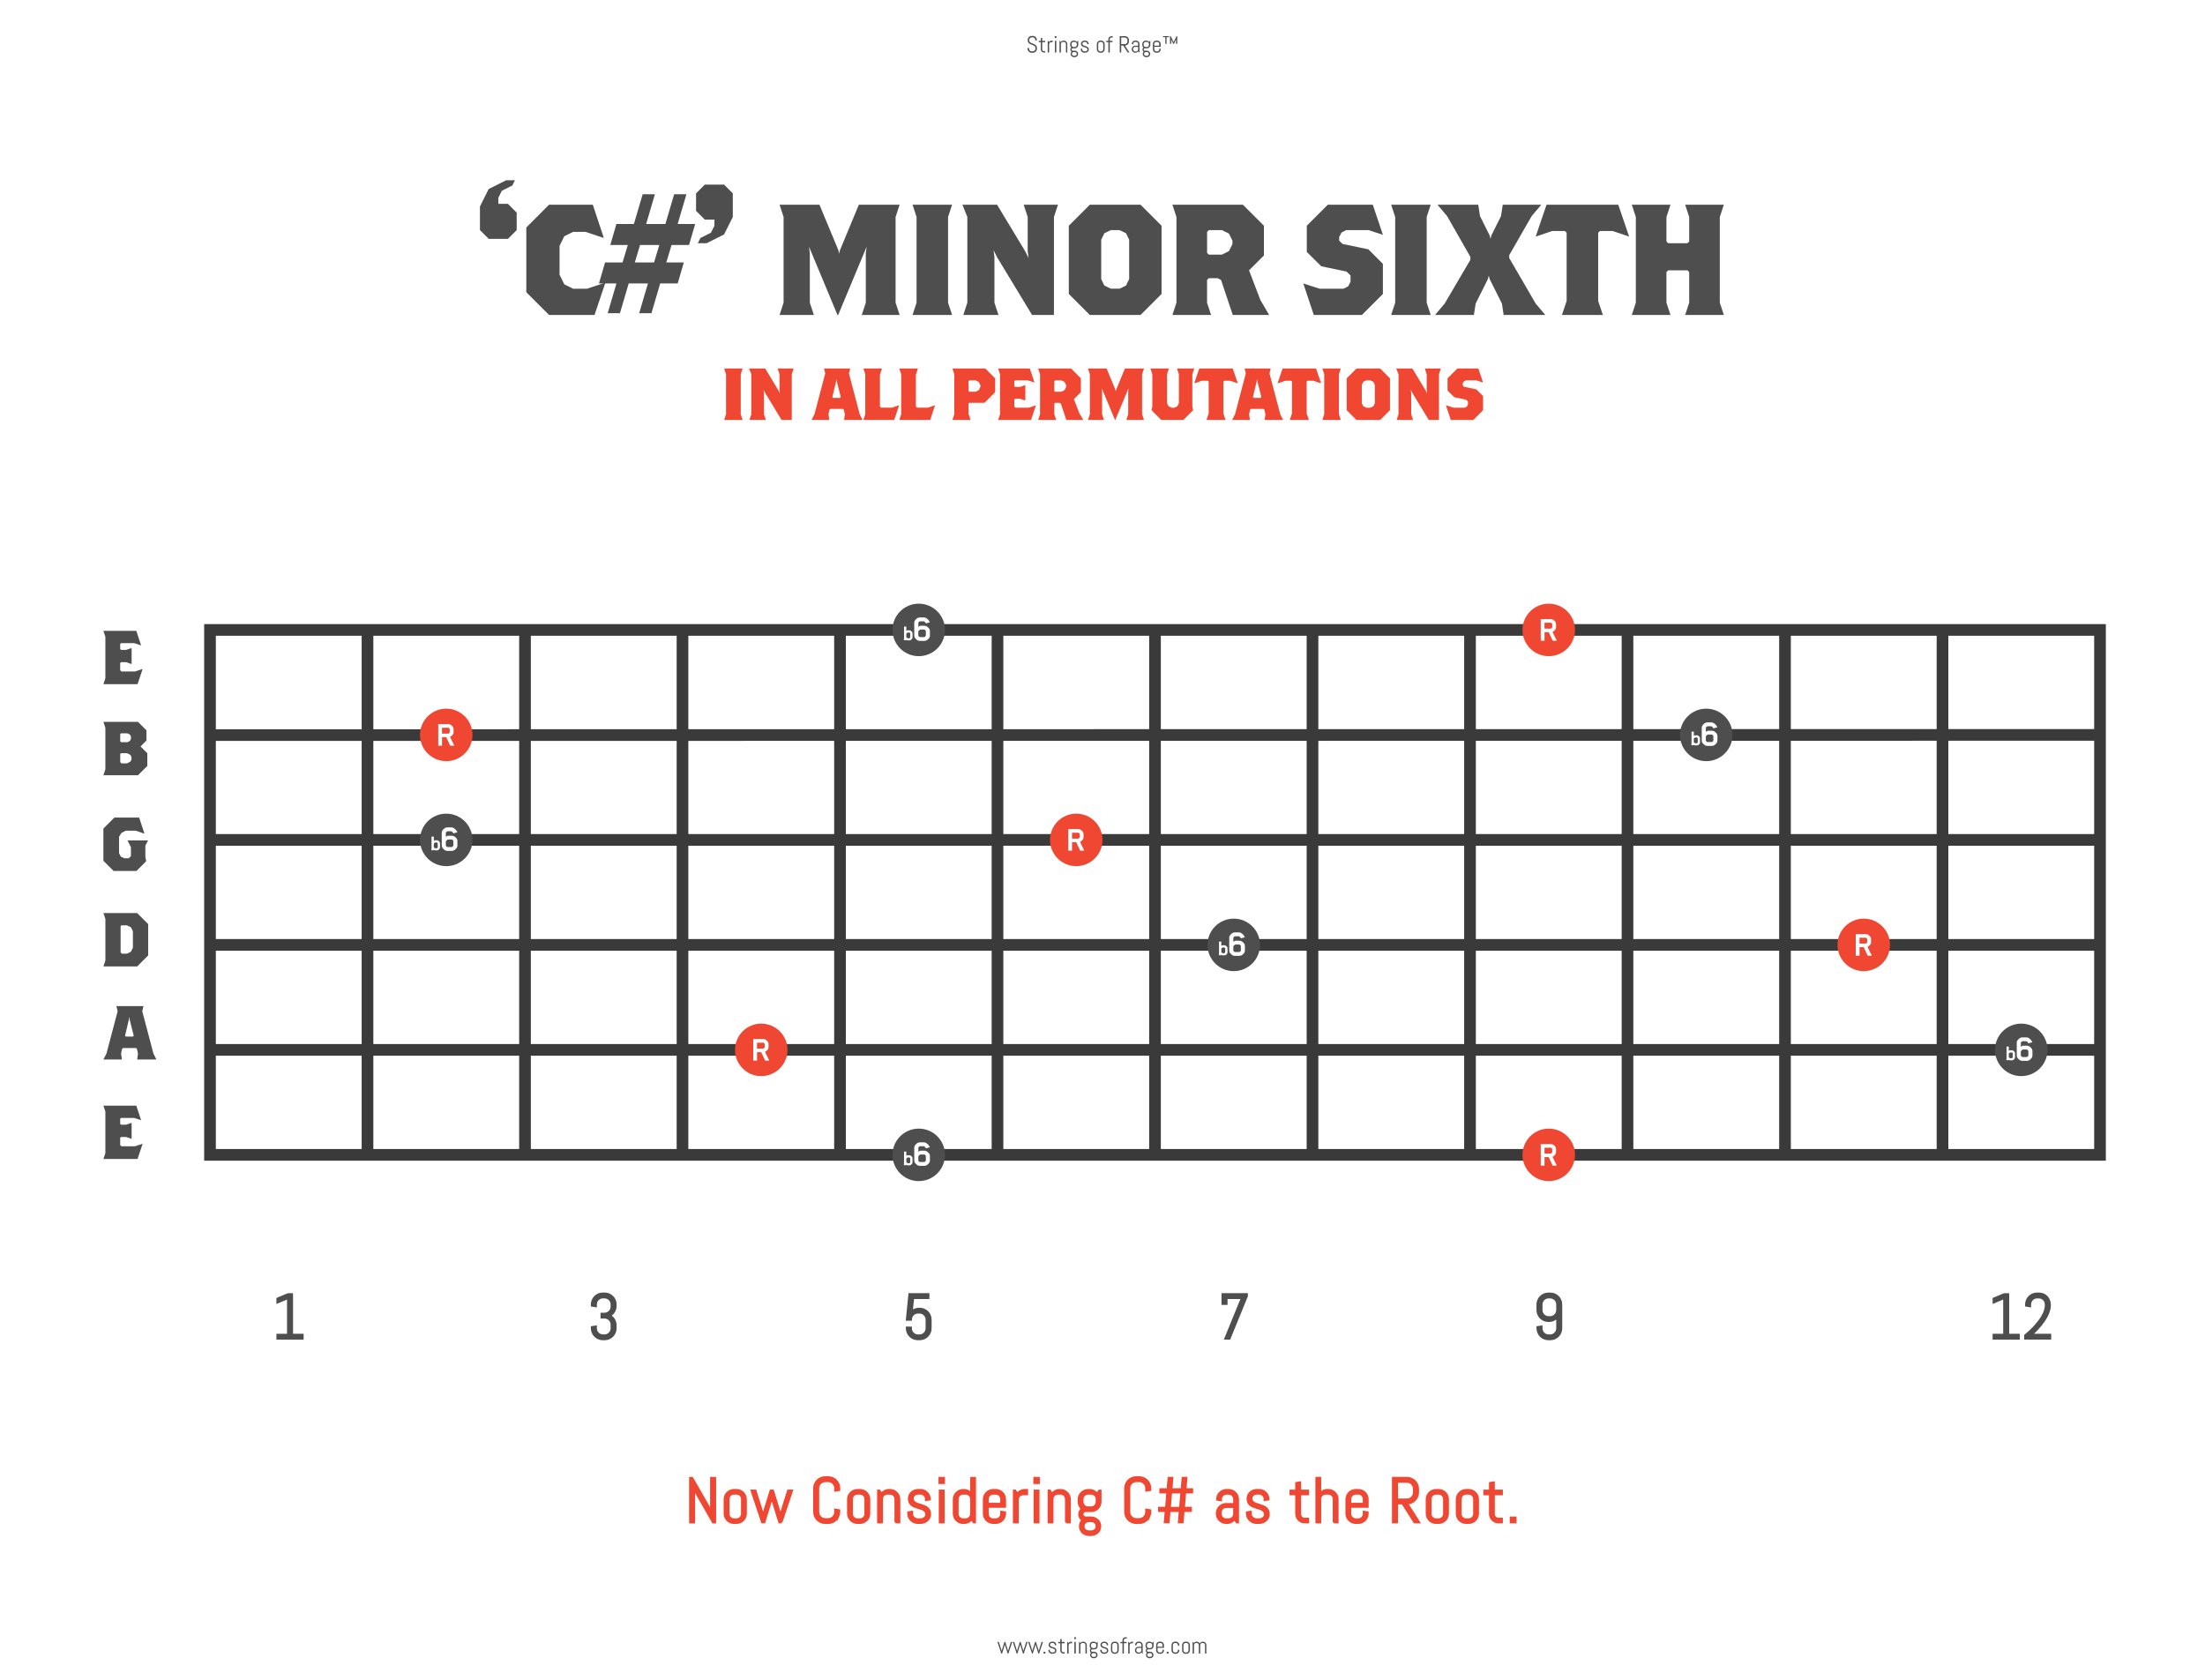 <?xml version="1.0" encoding="UTF-8"?> <svg xmlns="http://www.w3.org/2000/svg" viewBox="0 0 945 720"><defs><style>.m{fill:none;stroke:#3a3a3a;stroke-width:5px;}.m,.n,.o{stroke-miterlimit:10;}.p,.q,.r{stroke-width:0px;}.p,.o{fill:#ef4732;}.n{stroke:#4e4e4e;}.n,.q{fill:#4e4e4e;}.n,.o{stroke-width:.87px;}.r{fill:#fff;}.o{stroke:#ef4732;}</style></defs><g id="a"><rect class="r" width="945" height="720"></rect><rect class="r" width="945" height="720"></rect></g><g id="e"><path class="q" d="M58.96,293.26h-14.64l.84-2.54v-17.79l-.84-2.54h14.09l2.07,6.25-2.98-.98h-5.63l-.36.36v2.18l.36.36h2.18l2.36-.8v6.86l-2.36-.8h-2.18l-.36.36v3.09l.54.54h5.81l3.27-1.09-2.18,6.54Z"></path><path class="q" d="M59.14,332.28h-14.82l.84-2.54v-17.79l-.84-2.54h14.82l3.63,3.63v4.36l-2.54,2.54,2.9,2.91v5.45l-3.99,3.99ZM56.13,315.76l-.44-.91-1.09-.54h-2.72l-.36.36v3.09l.36.36h2.72l1.09-.54.44-.91v-.91ZM56.35,324.48l-.47-.91-1.45-.73h-2.54l-.36.36v3.45l.54.54h2.36l1.45-.73.47-.91v-1.09Z"></path><path class="q" d="M62.3,362.48v4.83l.36,1.82-4.18,4.18h-9.81l-4.36-4.36v-13.8l4.72-4.72h10.6l2.29,6.9-3.81-1.27h-4.18l-1.82.91-1.09,1.63v7.08l.73,1.45,1.45.73h2l.91-.91v-3.81l-1.45-2.9h8.79l-1.16,2.25Z"></path><path class="q" d="M58.78,414.23h-14.45l.84-2.54v-17.79l-.84-2.54h14.45l4.72,4.72v13.44l-4.72,4.72ZM56.96,399.16l-.84-1.71-1.71-.84h-2.36l-.36.36v11.26l.54.54h2.18l1.71-.84.84-1.71v-7.08Z"></path><path class="q" d="M58.78,454.12l.36-2.54-.47-2-.36-.36h-5.63l-.36.36-.44,2,.36,2.54h-7.92l1.31-2.54,4.79-18.16-.54-2.18h11.62l-.54,2.18,4.79,18.16,1.27,2.54h-8.24ZM55.58,437.05l-.18-1.27-.18,1.27-1.63,6.9.36.36h3.01l.36-.36-1.74-6.9Z"></path><path class="q" d="M58.96,496.77h-14.64l.84-2.54v-17.79l-.84-2.54h14.09l2.07,6.25-2.98-.98h-5.63l-.36.36v2.18l.36.36h2.18l2.36-.8v6.86l-2.36-.8h-2.18l-.36.36v3.09l.54.54h5.81l3.27-1.09-2.18,6.54Z"></path><rect class="m" x="90" y="270" width="810" height="225"></rect><line class="m" x1="90" y1="360" x2="900" y2="360"></line><line class="m" x1="90" y1="405" x2="900" y2="405"></line><line class="m" x1="90" y1="450" x2="900" y2="450"></line><line class="m" x1="91.73" y1="315.08" x2="900" y2="315"></line><line class="m" x1="832.5" y1="495" x2="832.5" y2="270"></line><line class="m" x1="765" y1="495" x2="765" y2="270"></line><line class="m" x1="697.5" y1="495" x2="697.5" y2="270"></line><line class="m" x1="630" y1="495" x2="630" y2="270"></line><line class="m" x1="562.5" y1="495" x2="562.5" y2="270"></line><line class="m" x1="495" y1="495" x2="495" y2="270"></line><line class="m" x1="427.5" y1="495" x2="427.5" y2="270"></line><line class="m" x1="360" y1="495" x2="360" y2="270"></line><line class="m" x1="292.5" y1="495" x2="292.5" y2="270"></line><line class="m" x1="225" y1="495" x2="225" y2="270"></line><line class="m" x1="157.5" y1="495" x2="157.5" y2="270"></line><path class="n" d="M668.74,571.16c-.24.57-.58,1.06-1,1.49-.43.42-.92.76-1.49,1-.57.24-1.17.37-1.82.37h-.82c-.65,0-1.25-.12-1.82-.37s-1.06-.58-1.49-1-.76-.92-1-1.49c-.24-.57-.37-1.17-.37-1.82v-.49l1.71-.27v.76c0,.42.08.82.24,1.19s.38.69.65.97c.27.28.59.5.96.66.37.16.76.24,1.19.24h.65c.42,0,.82-.08,1.19-.24s.69-.38.97-.66c.28-.28.5-.6.66-.97.16-.37.24-.76.24-1.19v-4.72c-.44.48-.96.86-1.57,1.15-.6.29-1.25.43-1.94.43h-.28c-.65,0-1.25-.12-1.82-.36s-1.06-.58-1.49-1-.76-.92-1-1.49-.37-1.18-.37-1.82v-2.39c0-.65.12-1.25.37-1.82.24-.57.58-1.06,1-1.49s.92-.76,1.49-1c.57-.24,1.17-.36,1.82-.36h.82c.65,0,1.25.12,1.82.36.57.24,1.06.58,1.49,1,.42.42.76.92,1,1.49.24.57.36,1.17.36,1.82v10.22c0,.65-.12,1.25-.36,1.82ZM667.39,559.13c0-.42-.08-.82-.24-1.19-.16-.37-.38-.69-.66-.96-.28-.27-.6-.49-.97-.65s-.76-.24-1.19-.24h-.65c-.42,0-.82.08-1.19.24-.37.16-.69.38-.96.65s-.49.6-.65.96-.24.76-.24,1.19v2.39c0,.42.08.82.24,1.19s.38.69.65.97c.27.28.59.5.96.66.37.16.76.24,1.19.24h.65c.42,0,.82-.08,1.19-.24s.69-.38.97-.66c.28-.28.5-.6.66-.97.16-.37.24-.76.24-1.19v-2.39Z"></path><path class="n" d="M526.93,573.75h-1.79l7.12-17.4h-6.61v2.53h-1.71v-4.17h10.43v.82l-7.44,18.21Z"></path><path class="n" d="M398.46,571.16c-.24.57-.58,1.06-1,1.49-.42.42-.92.76-1.49,1-.57.24-1.17.37-1.82.37h-.81c-.65,0-1.25-.12-1.82-.37-.57-.24-1.07-.58-1.49-1-.42-.42-.76-.92-1-1.49-.24-.57-.37-1.17-.37-1.82v-.29h1.71v.29c0,.42.08.82.24,1.19s.38.69.66.97c.28.28.6.5.97.66s.76.24,1.19.24h.65c.42,0,.82-.08,1.19-.24.37-.16.69-.38.96-.66.27-.28.49-.6.65-.97.16-.37.24-.76.24-1.19v-3.69c0-.42-.08-.82-.24-1.19-.16-.37-.38-.69-.65-.97-.27-.28-.6-.5-.96-.66-.37-.16-.76-.24-1.19-.24h-.65c-.42,0-.82.08-1.19.24-.37.16-.69.38-.97.66-.28.28-.5.6-.66.97s-.24.76-.24,1.19h-1.71l1.09-10.93h8.13v1.63h-6.53l-.62,5.85c.41-.39.88-.69,1.42-.91.54-.22,1.12-.32,1.74-.32h.27c.65,0,1.25.12,1.82.36.57.24,1.06.58,1.49,1,.42.42.76.92,1,1.49s.36,1.18.36,1.82v3.69c0,.65-.12,1.25-.36,1.82Z"></path><path class="n" d="M263.46,571.16c-.24.57-.58,1.06-1,1.49-.42.42-.92.76-1.49,1-.57.24-1.17.37-1.82.37h-.81c-.65,0-1.25-.12-1.82-.37-.57-.24-1.07-.58-1.49-1-.42-.42-.76-.92-1-1.49-.24-.57-.37-1.17-.37-1.82v-.49l1.71-.27v.76c0,.42.08.82.24,1.19s.38.69.66.97c.28.28.6.5.97.66s.76.24,1.19.24h.65c.42,0,.82-.08,1.19-.24.37-.16.69-.38.96-.66.27-.28.49-.6.65-.97.16-.37.24-.76.24-1.19v-1.58c0-.42-.08-.82-.24-1.19-.16-.37-.38-.69-.65-.96-.27-.27-.6-.49-.96-.65-.37-.16-.76-.24-1.19-.24h-1.27v-1.63h1.27c.42,0,.82-.08,1.19-.24.37-.16.69-.38.96-.65.27-.27.49-.59.65-.96.16-.37.24-.76.24-1.19v-.93c0-.42-.08-.82-.24-1.19-.16-.37-.38-.69-.65-.96-.27-.27-.6-.49-.96-.65-.37-.16-.76-.24-1.19-.24h-.65c-.42,0-.82.08-1.19.24s-.69.38-.97.65c-.28.27-.5.6-.66.96s-.24.76-.24,1.19v.77l-1.71-.28v-.49c0-.65.12-1.25.37-1.82.24-.57.58-1.06,1-1.49.42-.42.92-.76,1.49-1,.57-.24,1.18-.36,1.82-.36h.81c.65,0,1.25.12,1.82.36.57.24,1.06.58,1.49,1,.42.42.76.92,1,1.49.24.57.36,1.17.36,1.82v.65c0,.45-.06.88-.18,1.29-.12.41-.29.79-.5,1.15s-.48.67-.78.96-.64.53-1.01.74c.37.19.71.44,1.01.72.3.29.56.61.78.96s.38.74.5,1.15c.12.41.18.84.18,1.29v1.3c0,.65-.12,1.25-.36,1.82Z"></path><path class="n" d="M118.9,573.75v-1.63h4.54v-15.76l-4.54,1.91v-1.63l4.54-1.91h1.71v17.4h4.54v1.63h-10.79Z"></path><path class="n" d="M854.41,573.75v-1.63h4.54v-15.76l-4.54,1.91v-1.63l4.54-1.91h1.71v17.4h4.54v1.63h-10.79Z"></path><path class="n" d="M873.08,556.09c-.42,0-.82.08-1.19.24-.37.16-.69.38-.96.65s-.49.6-.65.96-.24.76-.24,1.19v.77l-1.71-.28v-.49c0-.65.12-1.25.37-1.82.24-.57.58-1.06,1-1.49s.92-.76,1.49-1c.57-.24,1.17-.36,1.82-.36h.81c.65,0,1.25.12,1.83.34.57.23,1.07.56,1.49,1s.76.95,1,1.56c.24.61.37,1.29.37,2.05s-.11,1.51-.34,2.27-.52,1.51-.89,2.24-.79,1.45-1.26,2.14c-.47.69-.96,1.34-1.45,1.95-1.16,1.42-2.47,2.8-3.94,4.11h8.02v1.63h-10.71v-1.35c1.65-1.36,3.13-2.77,4.43-4.23.56-.63,1.1-1.3,1.63-2,.53-.71,1-1.44,1.42-2.18.42-.75.75-1.51,1-2.28.25-.77.38-1.54.38-2.29,0-.56-.08-1.04-.25-1.46-.17-.42-.39-.76-.68-1.03-.28-.27-.61-.48-.98-.62-.37-.14-.75-.21-1.15-.21h-.65Z"></path></g><g id="k"><path class="q" d="M217.69,102.38h-8.25l-3.75-3.75v-10.12l3.75-7.5,7.5-3.75h3.75l-1.12,2.25-4.5,2.25-1.5,3v2.62h4.12l3.75,3.75v7.5l-3.75,3.75Z"></path><path class="q" d="M254.81,135h-19.5l-9.75-9.75v-27.75l9.75-9.75h18.75l4.73,14.25-7.88-2.62h-5.32l-3.75,1.88-2.03,4.12v12.37l2.03,4.12,3.75,1.88h6l7.87-2.62-4.65,13.87Z"></path><path class="q" d="M295.31,105h-7.5l-2.25,7.5h7.5l-2.62,9h-7.5l-3.75,12.75h-5.25l3.75-12.75h-8.25l-3.75,12.75h-5.25l3.75-12.75h-7.5l2.62-9h7.5l2.25-7.5h-7.5l2.62-9h7.5l3.75-12.75h5.25l-3.75,12.75h8.25l3.75-12.75h5.25l-3.75,12.75h7.5l-2.62,9ZM274.31,105l-2.25,7.5h8.25l2.25-7.5h-8.25Z"></path><path class="q" d="M310.31,100.5l-7.5,3.75h-3.75l1.12-2.25,4.5-2.25,1.5-3v-2.62h-4.12l-3.75-3.75v-7.5l3.75-3.75h8.25l3.75,3.75v10.12l-3.75,7.5Z"></path><path class="q" d="M369.34,135l1.72-5.25v-21.37l.38-2.62-1.12,2.62-11.1,26.62h-.3l-11.1-26.62-1.12-2.62.37,2.62v21.37l1.73,5.25h-14.7l1.72-5.25v-36.75l-1.72-5.25h17.1l8.1,19.5.3,1.5.38-1.5,8.1-19.5h17.47l-1.73,5.25v36.75l1.73,5.25h-16.2Z"></path><path class="q" d="M391.09,135l1.72-5.25v-36.75l-1.72-5.25h16.95l-1.73,5.25v36.75l1.73,5.25h-16.95Z"></path><path class="q" d="M451.69,93v42h-9.37l-15-24.75-1.5-3,.37,3v19.5l1.73,5.25h-15.07l1.72-5.25v-36.75l-2.1-5.25h14.85l12,19.87,1.5,3-.38-3v-14.62l-1.72-5.25h14.7l-1.73,5.25Z"></path><path class="q" d="M488.81,135h-21.75l-9-9v-29.25l9-9h21.75l9,9v29.25l-9,9ZM483.93,102.75l-1.35-2.77-2.77-1.35h-3.75l-2.77,1.35-1.35,2.77v16.87l1.35,2.77,2.77,1.35h3.75l2.77-1.35,1.35-2.77v-16.87Z"></path><path class="q" d="M528.33,135l-5.02-15-1.5-.75h-3.75l-.75.75v9.75l1.72,5.25h-16.57l1.73-5.25v-36.75l-1.73-5.25h30.22l9,9v12.75l-6.38,6.38,4.88,12.75,3.75,6.37h-15.6ZM528.19,103.13l-1.5-3-3-1.5h-5.62l-.75.75v9l.75.75h5.62l3-1.5,1.5-3v-1.5Z"></path><path class="q" d="M583.68,135h-20.62l-4.5-13.5,6.97,2.25h10.27l2.03-1.05.97-1.95v-2.7l-1.72-1.65-10.8-2.25-6.22-6.15v-11.25l9-9h19.27l4.35,12.9-6.15-2.02h-9.6l-2.02,1.05-.98,1.95v1.5l1.42,1.42,11.1,2.32,6.22,6.23v12.9l-9,9Z"></path><path class="q" d="M596.21,135l1.73-5.25v-36.75l-1.73-5.25h16.95l-1.72,5.25v36.75l1.72,5.25h-16.95Z"></path><path class="q" d="M644.43,135l-.75-4.88-5.25-10.5-.38-1.5-.38,1.5-5.25,10.5-.75,4.88h-16.65l4.12-4.88,11.02-18.75v-1.27l-9.97-17.47-4.12-4.88h17.47l.75,4.88,4.12,8.25.38,1.5.38-1.5,4.12-8.25.75-4.88h16.5l-4.12,4.88-9.6,16.72v1.27l11.33,19.5,4.12,4.88h-17.85Z"></path><path class="q" d="M691.08,99h-5.4l-.75.75v29.25l2.02,6h-17.55l2.02-6v-29.25l-.75-.75h-5.4l-7.12,2.4,4.65-13.65h30.75l4.65,13.65-7.12-2.4Z"></path><path class="q" d="M722.21,135l1.73-5.25v-13.12l-.75-.75h-8.25l-.75.75v13.12l1.73,5.25h-16.58l1.73-5.25v-36.75l-1.73-5.25h16.58l-1.73,5.25v10.5l.75.75h8.25l.75-.75v-10.5l-1.73-5.25h16.58l-1.73,5.25v36.75l1.73,5.25h-16.58Z"></path><path class="p" d="M310.35,180l.81-2.45v-17.15l-.81-2.45h7.91l-.8,2.45v17.15l.8,2.45h-7.91Z"></path><path class="p" d="M339.33,160.4v19.6h-4.38l-7-11.55-.7-1.4.17,1.4v9.1l.81,2.45h-7.04l.81-2.45v-17.15l-.98-2.45h6.93l5.6,9.28.7,1.4-.17-1.4v-6.83l-.81-2.45h6.86l-.81,2.45Z"></path><path class="p" d="M361.73,180l.35-2.45-.46-1.93-.35-.35h-5.43l-.35.35-.42,1.93.35,2.45h-7.63l1.26-2.45,4.62-17.5-.52-2.1h11.2l-.52,2.1,4.62,17.5,1.23,2.45h-7.95ZM358.65,163.55l-.18-1.23-.17,1.23-1.58,6.65.35.35h2.91l.35-.35-1.68-6.65Z"></path><path class="p" d="M383.25,180h-13.23l.81-2.45v-17.15l-.81-2.45h7.98l-.88,2.62v13.65l.52.52h4.55l3.15-1.05-2.1,6.3Z"></path><path class="p" d="M398.65,180h-13.23l.81-2.45v-17.15l-.81-2.45h7.98l-.88,2.62v13.65l.52.52h4.55l3.15-1.05-2.1,6.3Z"></path><path class="p" d="M421.93,172.65h-6.48l-.35.35v4.38l.88,2.63h-7.81l.81-2.45v-17.15l-.81-2.45h14.11l4.2,4.2v5.95l-4.55,4.55ZM420.18,165.12l-.7-1.4-1.4-.7h-2.63l-.35.35v4.2l.35.35h2.63l1.4-.7.7-1.4v-.7Z"></path><path class="p" d="M441.88,180h-14.11l.81-2.45v-17.15l-.81-2.45h13.58l2,6.02-2.87-.94h-5.43l-.35.35v2.1l.35.35h2.1l2.28-.77v6.62l-2.28-.77h-2.1l-.35.35v2.98l.53.52h5.6l3.15-1.05-2.1,6.3Z"></path><path class="p" d="M457,180l-2.35-7-.7-.35h-1.75l-.35.35v4.55l.81,2.45h-7.74l.81-2.45v-17.15l-.81-2.45h14.11l4.2,4.2v5.95l-2.98,2.98,2.28,5.95,1.75,2.98h-7.28ZM456.93,165.12l-.7-1.4-1.4-.7h-2.63l-.35.35v4.2l.35.35h2.63l1.4-.7.7-1.4v-.7Z"></path><path class="p" d="M482.72,180l.8-2.45v-9.98l.17-1.23-.52,1.23-5.18,12.43h-.14l-5.18-12.43-.52-1.23.17,1.23v9.98l.81,2.45h-6.86l.81-2.45v-17.15l-.81-2.45h7.98l3.78,9.1.14.7.17-.7,3.78-9.1h8.16l-.81,2.45v17.15l.81,2.45h-7.56Z"></path><path class="p" d="M511,160.4v13.83l.35,1.58-4.2,4.2h-9.45l-4.2-4.2.35-1.58v-13.83l-.8-2.45h7.91l-.81,2.45v12.43l.67,1.29,1.26.63h1.22l1.26-.63.67-1.29v-12.43l-.8-2.45h7.39l-.8,2.45Z"></path><path class="p" d="M527.17,163.2h-2.52l-.35.35v13.65l.95,2.8h-8.19l.95-2.8v-13.65l-.35-.35h-2.52l-3.33,1.12,2.17-6.37h14.35l2.17,6.37-3.33-1.12Z"></path><path class="p" d="M541.98,180l.35-2.45-.46-1.93-.35-.35h-5.43l-.35.35-.42,1.93.35,2.45h-7.63l1.26-2.45,4.62-17.5-.53-2.1h11.2l-.53,2.1,4.62,17.5,1.22,2.45h-7.95ZM538.89,163.55l-.17-1.23-.17,1.23-1.58,6.65.35.35h2.91l.35-.35-1.68-6.65Z"></path><path class="p" d="M562.87,163.2h-2.52l-.35.35v13.65l.95,2.8h-8.19l.95-2.8v-13.65l-.35-.35h-2.52l-3.33,1.12,2.17-6.37h14.35l2.17,6.37-3.33-1.12Z"></path><path class="p" d="M566.72,180l.8-2.45v-17.15l-.8-2.45h7.91l-.8,2.45v17.15l.8,2.45h-7.91Z"></path><path class="p" d="M591.5,180h-10.15l-4.2-4.2v-13.65l4.2-4.2h10.15l4.2,4.2v13.65l-4.2,4.2ZM589.22,164.95l-.63-1.29-1.29-.63h-1.75l-1.29.63-.63,1.29v7.88l.63,1.29,1.29.63h1.75l1.29-.63.63-1.29v-7.88Z"></path><path class="p" d="M616.7,160.4v19.6h-4.38l-7-11.55-.7-1.4.18,1.4v9.1l.8,2.45h-7.04l.8-2.45v-17.15l-.98-2.45h6.93l5.6,9.28.7,1.4-.17-1.4v-6.83l-.8-2.45h6.86l-.8,2.45Z"></path><path class="p" d="M631.4,180h-9.63l-2.1-6.3,3.25,1.05h4.8l.94-.49.46-.91v-1.26l-.8-.77-5.04-1.05-2.91-2.87v-5.25l4.2-4.2h9l2.03,6.02-2.87-.94h-4.48l-.95.49-.46.91v.7l.67.67,5.18,1.08,2.91,2.91v6.02l-4.2,4.2Z"></path></g><g id="l"><circle class="p" cx="326.25" cy="450" r="11.25"></circle><path class="r" d="M329.09,449.81c-.14.2-.62.67-.83.82-.12.09-.26.17-.4.22l1.84,3.77h-1.76l-1.72-3.65h-1.78v3.65h-1.62v-9.25h4.35c.37,0,.79.12,1.1.34.22.15.7.65.83.85.19.28.28.62.28.94v1.36c0,.34-.09.67-.28.94ZM327.74,447.53s0-.08-.02-.11c-.09-.17-.34-.48-.49-.49h-2.8v2.51h2.72c.14,0,.45-.29.57-.51,0,0,.02-.03.02-.06v-1.33Z"></path><circle class="p" cx="191.25" cy="315" r="11.25"></circle><path class="r" d="M194.09,314.81c-.14.2-.62.67-.83.82-.12.09-.26.17-.4.22l1.84,3.77h-1.76l-1.72-3.65h-1.78v3.65h-1.62v-9.25h4.35c.37,0,.79.12,1.1.34.22.15.7.65.83.85.19.28.28.62.28.94v1.36c0,.34-.09.67-.28.94ZM192.74,312.53s0-.08-.02-.11c-.09-.17-.34-.48-.49-.49h-2.8v2.51h2.72c.14,0,.45-.29.57-.51,0,0,.02-.03.02-.06v-1.33Z"></path><circle class="p" cx="461.25" cy="360" r="11.25"></circle><path class="r" d="M464.09,359.81c-.14.2-.62.67-.83.82-.12.09-.26.17-.4.22l1.84,3.77h-1.76l-1.72-3.65h-1.78v3.65h-1.62v-9.25h4.35c.37,0,.79.12,1.1.34.22.15.7.65.83.85.19.28.28.62.28.94v1.36c0,.34-.09.67-.28.94ZM462.74,357.53s0-.08-.02-.11c-.09-.17-.34-.48-.49-.49h-2.8v2.51h2.72c.14,0,.45-.29.57-.51,0,0,.02-.03.02-.06v-1.33Z"></path><circle class="p" cx="663.75" cy="495" r="11.25"></circle><path class="r" d="M666.59,494.81c-.14.2-.62.67-.83.82-.12.09-.26.17-.4.22l1.84,3.77h-1.76l-1.72-3.65h-1.78v3.65h-1.62v-9.25h4.35c.37,0,.79.12,1.1.34.22.15.7.65.83.85.19.28.28.62.28.94v1.36c0,.34-.09.67-.28.94ZM665.24,492.53s0-.08-.02-.11c-.09-.17-.34-.48-.49-.49h-2.8v2.51h2.72c.14,0,.45-.29.57-.51,0,0,.02-.03.02-.06v-1.33Z"></path><circle class="p" cx="798.75" cy="405" r="11.25"></circle><path class="r" d="M801.59,404.81c-.14.2-.62.67-.83.82-.12.09-.26.17-.4.22l1.84,3.77h-1.76l-1.72-3.65h-1.78v3.65h-1.62v-9.25h4.35c.37,0,.79.12,1.1.34.22.15.7.65.83.85.19.28.28.62.28.94v1.36c0,.34-.09.67-.28.94ZM800.24,402.53s0-.08-.02-.11c-.09-.17-.34-.48-.49-.49h-2.8v2.51h2.72c.14,0,.45-.29.57-.51,0,0,.02-.03.02-.06v-1.33Z"></path><circle class="p" cx="663.75" cy="270" r="11.25"></circle><path class="r" d="M666.59,269.81c-.14.2-.62.67-.83.82-.12.09-.26.17-.4.22l1.84,3.77h-1.76l-1.72-3.65h-1.78v3.65h-1.62v-9.25h4.35c.37,0,.79.12,1.1.34.22.15.7.65.83.85.19.28.28.62.28.94v1.36c0,.34-.09.67-.28.94ZM665.24,267.53s0-.08-.02-.11c-.09-.17-.34-.48-.49-.49h-2.8v2.51h2.72c.14,0,.45-.29.57-.51,0,0,.02-.03.02-.06v-1.33Z"></path><circle class="q" cx="191.25" cy="360" r="11.25"></circle><path class="r" d="M191.08,356.98v1.73s.58-.5.96-.5h1.63c.4,0,.81.12,1.15.35.23.17.77.68.92.9.2.3.3.67.3,1.03v1.93c0,.35-.1.72-.3,1.01-.15.22-.68.75-.92.91-.32.23-.75.37-1.15.37h-1.98c-.4,0-.83-.13-1.15-.37-.23-.17-.77-.7-.92-.91-.2-.3-.3-.65-.3-1v-5.5c0-.35.1-.72.3-1.01.15-.22.68-.75.92-.91.32-.23.75-.37,1.15-.37h1.8c.93,0,1.68.8,2.11,1.36.13.18.33.53.42.73l-1.7.47-.03-.07c-.17-.35-.55-.7-.75-.8-.03-.02-.08-.03-.1-.03h-1.71c-.17,0-.6.5-.6.5-.05.05-.05.15-.05.18ZM194.27,360.41c-.15-.27-.47-.57-.62-.57h-1.56s-.18-.02-.27.05c0,0-.6.43-.75.72v1.65c0,.22.02.23.02.23.15.25.47.57.63.57h1.93c.15,0,.47-.3.62-.55.02-.03.02-.07.02-.22v-1.78s-.02-.1-.02-.1Z"></path><path class="r" d="M188.39,363.8c-.08.12-.32.37-.47.48-.19.14-.46.21-.7.21h-.72c-.24,0-.46-.13-.64-.26l-.03.21h-.97l.08-.87v-4.98h.98v1.8c.17-.12.37-.22.58-.22h.72c.24,0,.51.07.7.21.16.11.39.37.47.48.13.18.18.39.18.61v1.73c0,.21-.05.42-.18.61ZM187.59,361.49s0-.05,0-.05c-.07-.12-.21-.25-.31-.32-.01,0-.04,0-.07,0h-.67c-.12,0-.48.28-.61.43v1.59c.13.15.5.44.61.44h.68s.04-.01.06-.02c.11-.07.24-.2.31-.31,0,0,0-.02,0-.06v-1.69Z"></path><circle class="q" cx="528.75" cy="405" r="11.25"></circle><path class="r" d="M528.58,401.98v1.73s.58-.5.96-.5h1.63c.4,0,.81.12,1.15.35.23.17.77.68.92.9.2.3.3.67.3,1.03v1.93c0,.35-.1.72-.3,1.01-.15.22-.68.75-.92.91-.32.23-.75.37-1.15.37h-1.98c-.4,0-.83-.13-1.15-.37-.23-.17-.77-.7-.92-.91-.2-.3-.3-.65-.3-1v-5.5c0-.35.1-.72.3-1.01.15-.22.68-.75.92-.91.32-.23.75-.37,1.15-.37h1.8c.93,0,1.68.8,2.11,1.36.13.18.33.53.42.73l-1.7.47-.03-.07c-.17-.35-.55-.7-.75-.8-.03-.02-.08-.03-.1-.03h-1.71c-.17,0-.6.5-.6.5-.05.05-.05.15-.05.18ZM531.77,405.41c-.15-.27-.47-.57-.62-.57h-1.56s-.18-.02-.27.05c0,0-.6.43-.75.72v1.65c0,.22.02.23.02.23.15.25.47.57.63.57h1.93c.15,0,.47-.3.62-.55.02-.03.02-.07.02-.22v-1.78s-.02-.1-.02-.1Z"></path><path class="r" d="M525.89,408.8c-.08.12-.32.37-.47.48-.19.14-.46.21-.7.21h-.72c-.24,0-.46-.13-.64-.26l-.03.21h-.97l.08-.87v-4.98h.98v1.8c.17-.12.37-.22.58-.22h.72c.24,0,.51.07.7.21.16.11.39.37.47.48.13.18.18.39.18.61v1.73c0,.21-.05.42-.18.61ZM525.09,406.49s0-.05,0-.05c-.07-.12-.21-.25-.31-.32-.01,0-.04,0-.07,0h-.67c-.12,0-.48.28-.61.43v1.59c.13.15.5.44.61.44h.68s.04-.01.06-.02c.11-.07.24-.2.31-.31,0,0,0-.02,0-.06v-1.69Z"></path><circle class="q" cx="866.25" cy="450" r="11.25"></circle><path class="r" d="M866.08,446.98v1.73s.58-.5.96-.5h1.63c.4,0,.81.12,1.15.35.23.17.77.68.92.9.2.3.3.67.3,1.03v1.93c0,.35-.1.72-.3,1.01-.15.22-.68.75-.92.91-.32.23-.75.37-1.15.37h-1.98c-.4,0-.83-.13-1.15-.37-.23-.17-.77-.7-.92-.91-.2-.3-.3-.65-.3-1v-5.5c0-.35.1-.72.3-1.01.15-.22.68-.75.92-.91.32-.23.75-.37,1.15-.37h1.8c.93,0,1.68.8,2.11,1.36.13.18.33.53.42.73l-1.7.47-.03-.07c-.17-.35-.55-.7-.75-.8-.03-.02-.08-.03-.1-.03h-1.71c-.17,0-.6.5-.6.5-.05.05-.05.15-.05.18ZM869.27,450.41c-.15-.27-.47-.57-.62-.57h-1.56s-.18-.02-.27.05c0,0-.6.43-.75.72v1.65c0,.22.02.23.02.23.15.25.47.57.63.57h1.93c.15,0,.47-.3.62-.55.02-.03.02-.07.02-.22v-1.78s-.02-.1-.02-.1Z"></path><path class="r" d="M863.39,453.8c-.08.12-.32.37-.47.48-.19.14-.46.21-.7.21h-.72c-.24,0-.46-.13-.64-.26l-.03.21h-.97l.08-.87v-4.98h.98v1.8c.17-.12.37-.22.58-.22h.72c.24,0,.51.07.7.21.16.11.39.37.47.48.13.18.18.39.18.61v1.73c0,.21-.05.42-.18.61ZM862.59,451.49s0-.05,0-.05c-.07-.12-.21-.25-.31-.32-.01,0-.04,0-.07,0h-.67c-.12,0-.48.28-.61.43v1.59c.13.15.5.44.61.44h.68s.04-.01.06-.02c.11-.07.24-.2.31-.31,0,0,0-.02,0-.06v-1.69Z"></path><circle class="q" cx="731.25" cy="315" r="11.25"></circle><path class="r" d="M731.08,311.98v1.73s.58-.5.96-.5h1.63c.4,0,.81.12,1.15.35.23.17.77.68.92.9.2.3.3.67.3,1.03v1.93c0,.35-.1.72-.3,1.01-.15.22-.68.75-.92.91-.32.23-.75.37-1.15.37h-1.98c-.4,0-.83-.13-1.15-.37-.23-.17-.77-.7-.92-.91-.2-.3-.3-.65-.3-1v-5.5c0-.35.1-.72.3-1.01.15-.22.68-.75.92-.91.32-.23.75-.37,1.15-.37h1.8c.93,0,1.68.8,2.11,1.36.13.18.33.53.42.73l-1.7.47-.03-.07c-.17-.35-.55-.7-.75-.8-.03-.02-.08-.03-.1-.03h-1.71c-.17,0-.6.5-.6.5-.05.05-.05.15-.05.18ZM734.27,315.41c-.15-.27-.47-.57-.62-.57h-1.56s-.18-.02-.27.05c0,0-.6.43-.75.72v1.65c0,.22.02.23.02.23.15.25.47.57.63.57h1.93c.15,0,.47-.3.62-.55.02-.03.02-.07.02-.22v-1.78s-.02-.1-.02-.1Z"></path><path class="r" d="M728.39,318.8c-.08.12-.32.37-.47.48-.19.14-.46.21-.7.21h-.72c-.24,0-.46-.13-.64-.26l-.03.21h-.97l.08-.87v-4.98h.98v1.8c.17-.12.37-.22.58-.22h.72c.24,0,.51.07.7.21.16.11.39.37.47.48.13.18.18.39.18.61v1.73c0,.21-.05.42-.18.61ZM727.59,316.49s0-.05,0-.05c-.07-.12-.21-.25-.31-.32-.01,0-.04,0-.07,0h-.67c-.12,0-.48.28-.61.43v1.59c.13.15.5.44.61.44h.68s.04-.01.06-.02c.11-.07.24-.2.31-.31,0,0,0-.02,0-.06v-1.69Z"></path><circle class="q" cx="393.75" cy="270" r="11.25"></circle><path class="r" d="M393.58,266.98v1.73s.58-.5.96-.5h1.63c.4,0,.81.12,1.15.35.23.17.77.68.92.9.2.3.3.67.3,1.03v1.93c0,.35-.1.72-.3,1.01-.15.22-.68.75-.92.91-.32.23-.75.37-1.15.37h-1.98c-.4,0-.83-.13-1.15-.37-.23-.17-.77-.7-.92-.91-.2-.3-.3-.65-.3-1v-5.5c0-.35.1-.72.3-1.01.15-.22.68-.75.92-.91.32-.23.75-.37,1.15-.37h1.8c.93,0,1.68.8,2.11,1.36.13.18.33.53.42.73l-1.7.47-.03-.07c-.17-.35-.55-.7-.75-.8-.03-.02-.08-.03-.1-.03h-1.71c-.17,0-.6.5-.6.5-.05.05-.05.15-.05.18ZM396.77,270.41c-.15-.27-.47-.57-.62-.57h-1.56s-.18-.02-.27.05c0,0-.6.43-.75.72v1.65c0,.22.02.23.02.23.15.25.47.57.63.57h1.93c.15,0,.47-.3.62-.55.02-.03.02-.07.02-.22v-1.78s-.02-.1-.02-.1Z"></path><path class="r" d="M390.89,273.8c-.08.12-.32.37-.47.48-.19.14-.46.21-.7.21h-.72c-.24,0-.46-.13-.64-.26l-.03.21h-.97l.08-.87v-4.98h.98v1.8c.17-.12.37-.22.58-.22h.72c.24,0,.51.07.7.21.16.11.39.37.47.48.13.18.18.39.18.61v1.73c0,.21-.05.42-.18.61ZM390.09,271.49s0-.05,0-.05c-.07-.12-.21-.25-.31-.32-.01,0-.04,0-.07,0h-.67c-.12,0-.48.28-.61.43v1.59c.13.15.5.44.61.44h.68s.04-.01.06-.02c.11-.07.24-.2.31-.31,0,0,0-.02,0-.06v-1.69Z"></path><circle class="q" cx="393.75" cy="495" r="11.25"></circle><path class="r" d="M393.58,491.98v1.73s.58-.5.96-.5h1.63c.4,0,.81.12,1.15.35.23.17.77.68.92.9.2.3.3.67.3,1.03v1.93c0,.35-.1.72-.3,1.01-.15.22-.68.75-.92.91-.32.23-.75.37-1.15.37h-1.98c-.4,0-.83-.13-1.15-.37-.23-.17-.77-.7-.92-.91-.2-.3-.3-.65-.3-1v-5.5c0-.35.1-.72.3-1.01.15-.22.68-.75.92-.91.32-.23.75-.37,1.15-.37h1.8c.93,0,1.68.8,2.11,1.36.13.18.33.53.42.73l-1.7.47-.03-.07c-.17-.35-.55-.7-.75-.8-.03-.02-.08-.03-.1-.03h-1.71c-.17,0-.6.5-.6.5-.05.05-.05.15-.05.18ZM396.77,495.41c-.15-.27-.47-.57-.62-.57h-1.56s-.18-.02-.27.05c0,0-.6.43-.75.72v1.65c0,.22.02.23.02.23.15.25.47.57.63.57h1.93c.15,0,.47-.3.62-.55.02-.03.02-.07.02-.22v-1.78s-.02-.1-.02-.1Z"></path><path class="r" d="M390.89,498.8c-.08.12-.32.37-.47.48-.19.14-.46.21-.7.21h-.72c-.24,0-.46-.13-.64-.26l-.03.21h-.97l.08-.87v-4.98h.98v1.8c.17-.12.37-.22.58-.22h.72c.24,0,.51.07.7.21.16.11.39.37.47.48.13.18.18.39.18.61v1.73c0,.21-.05.42-.18.61ZM390.09,496.49s0-.05,0-.05c-.07-.12-.21-.25-.31-.32-.01,0-.04,0-.07,0h-.67c-.12,0-.48.28-.61.43v1.59c.13.15.5.44.61.44h.68s.04-.01.06-.02c.11-.07.24-.2.31-.31,0,0,0-.02,0-.06v-1.69Z"></path><path class="o" d="M305.57,652.5l-7.94-13.85-.16-.82v14.68h-1.71v-19.03h.89l7.94,13.87.17.81v-14.68h1.71v19.03h-.9Z"></path><path class="o" d="M319.33,650.32c-.21.49-.49.91-.86,1.27s-.79.65-1.27.86c-.49.21-1,.31-1.55.31h-1.09c-.55,0-1.07-.1-1.55-.31-.49-.21-.91-.49-1.27-.86s-.65-.79-.86-1.27-.31-1-.31-1.55v-6.13c0-.55.1-1.07.31-1.55s.49-.91.86-1.27c.36-.36.79-.65,1.27-.86s1-.31,1.55-.31h1.09c.55,0,1.07.1,1.55.31.49.21.91.49,1.27.86.36.36.65.79.86,1.27.21.49.31,1,.31,1.55v6.13c0,.55-.1,1.07-.31,1.55ZM318.01,642.55c0-.33-.06-.63-.19-.92-.12-.29-.29-.54-.5-.75-.21-.21-.46-.38-.75-.5-.29-.12-.6-.19-.92-.19h-1.09c-.33,0-.63.06-.92.19-.29.12-.54.29-.75.5-.21.21-.38.46-.5.75-.12.29-.19.6-.19.92v6.32c0,.33.06.63.19.92.12.29.29.54.5.75.21.21.46.38.75.5.29.12.59.19.92.19h1.09c.33,0,.63-.06.92-.19.29-.12.54-.29.75-.5.21-.21.38-.46.5-.75.12-.29.19-.59.19-.92v-6.32Z"></path><path class="o" d="M334.89,652.5h-.89l-3.18-10.24-.05-.7-.05.7-3.18,10.24h-.9l-4.54-13.59h1.66l3.24,10.27.05.7.05-.7,3.18-10.27h.98l3.17,10.27.05.7.05-.7,3.24-10.27h1.66l-4.54,13.59Z"></path><path class="o" d="M359.28,649.91c-.24.57-.58,1.06-1,1.49-.42.42-.92.76-1.49,1-.57.24-1.17.37-1.82.37h-1.35c-.65,0-1.25-.12-1.82-.37-.57-.24-1.07-.58-1.49-1-.42-.42-.76-.92-1-1.49-.24-.57-.37-1.17-.37-1.82v-10.22c0-.65.12-1.25.37-1.82.24-.57.58-1.06,1-1.49.42-.42.92-.76,1.49-1,.57-.24,1.18-.37,1.82-.37h1.35c.65,0,1.25.12,1.82.37.57.24,1.06.58,1.49,1,.42.42.76.92,1,1.49s.37,1.17.37,1.82v.77l-1.71.27v-1.04c0-.42-.08-.82-.24-1.19s-.38-.69-.65-.96c-.27-.27-.6-.49-.96-.65-.37-.16-.76-.24-1.19-.24h-1.19c-.42,0-.82.08-1.19.24-.37.16-.69.38-.97.65-.28.28-.5.6-.66.96s-.24.76-.24,1.19v10.22c0,.43.08.82.24,1.19s.38.69.66.97c.28.28.6.5.97.66.37.16.76.24,1.19.24h1.19c.42,0,.82-.08,1.19-.24.37-.16.69-.38.96-.66.27-.28.49-.6.65-.97s.24-.76.24-1.19v-1.03l1.71.28v.76c0,.65-.12,1.25-.37,1.82Z"></path><path class="o" d="M372.22,650.32c-.21.49-.49.91-.86,1.27s-.79.65-1.27.86c-.49.21-1,.31-1.55.31h-1.09c-.55,0-1.07-.1-1.55-.31-.49-.21-.91-.49-1.27-.86s-.65-.79-.86-1.27-.31-1-.31-1.55v-6.13c0-.55.1-1.07.31-1.55s.49-.91.86-1.27c.36-.36.79-.65,1.27-.86s1-.31,1.55-.31h1.09c.55,0,1.07.1,1.55.31.49.21.91.49,1.27.86.36.36.65.79.86,1.27.21.49.31,1,.31,1.55v6.13c0,.55-.1,1.07-.31,1.55ZM370.9,642.55c0-.33-.06-.63-.19-.92-.12-.29-.29-.54-.5-.75-.21-.21-.46-.38-.75-.5-.29-.12-.6-.19-.92-.19h-1.09c-.33,0-.63.06-.92.19-.29.12-.54.29-.75.5-.21.21-.38.46-.5.75-.12.29-.19.6-.19.92v6.32c0,.33.06.63.19.92.12.29.29.54.5.75.21.21.46.38.75.5.29.12.59.19.92.19h1.09c.33,0,.63-.06.92-.19.29-.12.54-.29.75-.5.21-.21.38-.46.5-.75.12-.29.19-.59.19-.92v-6.32Z"></path><path class="o" d="M383.78,652.5v-9.95c0-.33-.06-.63-.19-.92-.12-.29-.29-.54-.5-.75-.21-.21-.46-.38-.75-.5-.29-.12-.6-.19-.92-.19h-1.09c-.33,0-.63.06-.92.19-.29.12-.54.29-.75.5-.21.21-.38.46-.5.75-.12.29-.19.6-.19.92v9.95h-1.63v-13.59h.54l.89,1.38c.37-.5.84-.91,1.4-1.2.56-.3,1.17-.44,1.84-.44h.41c.55,0,1.07.1,1.55.31.49.21.91.49,1.27.86.36.36.65.79.86,1.27.21.49.31,1,.31,1.55v9.86h-1.63Z"></path><path class="o" d="M398.57,649.05c0,.55-.11,1.05-.33,1.51-.22.46-.52.85-.9,1.17-.38.33-.82.58-1.32.76-.5.18-1.02.27-1.57.27h-1.09c-.55,0-1.07-.1-1.57-.31-.5-.21-.94-.49-1.31-.86-.38-.36-.68-.79-.9-1.27s-.34-1-.34-1.55v-.54l1.63-.26v.9c0,.33.07.63.21.92.14.29.32.54.55.75s.5.38.8.5c.3.12.61.19.94.19h1.09c.33,0,.64-.05.94-.15.3-.1.57-.24.8-.42s.42-.4.56-.66c.14-.26.21-.55.21-.88,0-.49-.11-.88-.32-1.19-.21-.31-.49-.57-.84-.78-.35-.21-.75-.38-1.19-.52-.45-.14-.9-.27-1.37-.41-.47-.14-.93-.29-1.37-.47s-.84-.41-1.19-.7-.63-.65-.84-1.08c-.21-.43-.32-.97-.32-1.62,0-.55.11-1.05.32-1.51.21-.46.5-.85.86-1.17.36-.33.79-.58,1.27-.76.48-.18,1-.27,1.55-.27h.96c.55,0,1.07.1,1.55.31.49.21.91.49,1.27.86.36.36.65.79.86,1.27.21.49.31,1,.31,1.55v.05l-1.63.27v-.41c0-.33-.06-.63-.19-.92-.12-.29-.29-.54-.5-.75-.21-.21-.46-.38-.75-.5-.29-.12-.6-.19-.92-.19h-.96c-.33,0-.63.05-.92.15-.29.1-.54.24-.75.42s-.38.4-.5.66c-.12.26-.19.55-.19.88,0,.47.11.85.32,1.15.21.3.49.55.84.75.35.2.75.37,1.19.51.45.14.9.28,1.37.42s.92.31,1.37.5.84.42,1.19.72c.35.29.63.66.84,1.09.21.44.32.98.32,1.63Z"></path><path class="o" d="M402.65,635.65v-2.18h1.9v2.18h-1.9ZM402.78,652.5v-13.59h1.63v13.59h-1.63Z"></path><path class="o" d="M417.3,652.5l-.9-1.38c-.37.5-.84.9-1.39,1.2-.56.3-1.17.45-1.83.45h-.41c-.55,0-1.07-.1-1.55-.31-.49-.21-.91-.49-1.27-.86s-.65-.79-.86-1.27-.31-1-.31-1.55v-6.13c0-.55.1-1.07.31-1.55s.49-.91.86-1.27c.36-.36.79-.65,1.27-.86s1-.31,1.55-.31h.41c.61,0,1.18.12,1.7.37.52.25.97.59,1.34,1.04v-6.58h1.63v19.03h-.54ZM416.21,642.55c0-.33-.06-.63-.19-.92-.12-.29-.29-.54-.5-.75-.21-.21-.46-.38-.75-.5-.29-.12-.6-.19-.92-.19h-1.09c-.33,0-.63.06-.92.19-.29.12-.54.29-.75.5-.21.21-.38.46-.5.75-.12.29-.19.6-.19.92v6.32c0,.33.06.63.19.92.12.29.29.54.5.75.21.21.46.38.75.5.29.12.59.19.92.19h1.09c.33,0,.63-.06.92-.19.29-.12.54-.29.75-.5.21-.21.38-.46.5-.75.12-.29.19-.59.19-.92v-6.32Z"></path><path class="o" d="M430.42,650.32c-.21.49-.49.91-.86,1.27s-.79.65-1.27.86c-.49.21-1,.31-1.55.31h-1.09c-.55,0-1.07-.1-1.55-.31-.49-.21-.91-.49-1.27-.86s-.65-.79-.86-1.27-.31-1-.31-1.55v-6.13c0-.55.1-1.07.31-1.55s.49-.91.86-1.27c.36-.36.79-.65,1.27-.86s1-.31,1.55-.31h1.09c.55,0,1.07.1,1.55.31.49.21.91.49,1.27.86.36.36.65.79.86,1.27.21.49.31,1,.31,1.55v3.2h-7.44v3.03c0,.33.06.63.19.92.12.29.29.54.5.75.21.21.46.38.75.5.29.12.59.19.92.19h1.09c.33,0,.63-.06.92-.19.29-.12.54-.29.75-.5.21-.21.38-.46.5-.75.12-.29.19-.59.19-.92v-.9l1.63.26v.54c0,.55-.1,1.07-.31,1.55ZM429.1,642.55c0-.33-.06-.63-.19-.92-.12-.29-.29-.54-.5-.75-.21-.21-.46-.38-.75-.5-.29-.12-.6-.19-.92-.19h-1.09c-.33,0-.63.06-.92.19-.29.12-.54.29-.75.5-.21.21-.38.46-.5.75-.12.29-.19.6-.19.92v2.02h5.81v-2.02Z"></path><path class="o" d="M438.53,640.46c-.33,0-.63.06-.92.19-.29.12-.54.29-.75.5-.21.21-.38.46-.5.75-.12.29-.19.59-.19.92v9.67h-1.63v-13.59h.54l.89,1.38c.37-.5.84-.91,1.4-1.2.56-.3,1.17-.44,1.84-.44h.96v1.82h-1.63Z"></path><path class="o" d="M443.3,635.65v-2.18h1.9v2.18h-1.9ZM443.43,652.5v-13.59h1.63v13.59h-1.63Z"></path><path class="o" d="M456.86,652.5v-9.95c0-.33-.06-.63-.19-.92-.12-.29-.29-.54-.5-.75-.21-.21-.46-.38-.75-.5-.29-.12-.6-.19-.92-.19h-1.09c-.33,0-.63.06-.92.19-.29.12-.54.29-.75.5-.21.21-.38.46-.5.75-.12.29-.19.6-.19.92v9.95h-1.63v-13.59h.54l.89,1.38c.37-.5.84-.91,1.4-1.2.56-.3,1.17-.44,1.84-.44h.41c.55,0,1.07.1,1.55.31.49.21.91.49,1.27.86.36.36.65.79.86,1.27.21.49.31,1,.31,1.55v9.86h-1.63Z"></path><path class="o" d="M471.19,655.72c-.21.46-.49.85-.86,1.18-.36.33-.79.58-1.27.76-.49.18-1,.27-1.55.27h-.68c-.55,0-1.07-.09-1.55-.27-.49-.18-.91-.44-1.27-.76-.36-.33-.65-.72-.86-1.18-.21-.46-.31-.96-.31-1.51v-.05c0-.53.1-1.02.29-1.46.19-.44.46-.83.8-1.15-.42-.26-.76-.6-1.02-1.04-.25-.44-.38-.92-.38-1.45,0-.48.1-.92.31-1.33.2-.41.48-.75.84-1-.42-.37-.76-.82-1.01-1.34-.25-.52-.37-1.09-.37-1.71v-1.02c0-.55.1-1.07.31-1.55s.49-.91.86-1.27c.36-.36.79-.65,1.27-.86s1-.31,1.55-.31h.68c.66,0,1.28.15,1.84.44.56.3,1.03.7,1.4,1.2l.89-1.38h.54v4.75c0,.55-.1,1.07-.31,1.55s-.49.91-.86,1.27c-.36.36-.79.65-1.27.86-.49.21-1,.31-1.55.31h-2.36c-.19,0-.36.04-.53.11s-.32.17-.44.3c-.13.12-.23.27-.3.44-.07.17-.11.35-.11.54s.04.36.11.53c.07.17.17.32.3.45.13.13.28.23.44.3.17.07.35.11.53.11h2.23c.55,0,1.07.09,1.55.27.49.18.91.44,1.27.76.36.33.65.72.86,1.18.21.46.31.96.31,1.51v.05c0,.55-.1,1.05-.31,1.51ZM470.02,642.55c0-.33-.06-.63-.19-.92-.12-.29-.29-.54-.51-.75-.22-.21-.47-.38-.76-.5-.29-.12-.6-.19-.92-.19h-1.35c-.33,0-.63.06-.92.19-.29.12-.54.29-.75.5-.21.21-.38.46-.5.75-.12.29-.19.6-.19.92v1.21c0,.33.06.63.19.92.12.29.29.54.5.75.21.21.46.38.75.5s.59.19.92.19h1.35c.33,0,.63-.06.92-.19.29-.12.54-.29.76-.5.22-.21.39-.46.51-.75.12-.29.19-.6.19-.92v-1.21ZM469.95,654.08c0-.33-.06-.62-.19-.88-.12-.26-.29-.48-.5-.66-.21-.18-.46-.31-.75-.41-.29-.1-.6-.15-.92-.15h-.84c-.33,0-.63.05-.92.15s-.54.23-.75.41-.38.4-.5.66c-.12.26-.19.55-.19.88v.21c0,.33.06.62.19.88s.29.48.5.66.46.32.75.42.6.15.92.15h.84c.33,0,.63-.05.92-.15.29-.1.54-.24.75-.42.21-.18.38-.4.5-.66s.19-.55.19-.88v-.21Z"></path><path class="o" d="M492.58,649.91c-.24.57-.58,1.06-1,1.49-.43.42-.92.76-1.49,1s-1.17.37-1.82.37h-1.35c-.65,0-1.25-.12-1.82-.37s-1.07-.58-1.49-1c-.43-.42-.76-.92-1-1.49-.24-.57-.37-1.17-.37-1.82v-10.22c0-.65.12-1.25.37-1.82.24-.57.58-1.06,1-1.49.42-.42.92-.76,1.49-1,.57-.24,1.18-.37,1.82-.37h1.35c.65,0,1.25.12,1.82.37.57.24,1.06.58,1.49,1,.42.42.76.92,1,1.49.24.57.37,1.17.37,1.82v.77l-1.71.27v-1.04c0-.42-.08-.82-.24-1.19-.16-.37-.38-.69-.65-.96-.27-.27-.6-.49-.96-.65-.37-.16-.76-.24-1.19-.24h-1.19c-.43,0-.82.08-1.19.24-.37.16-.69.38-.97.65-.28.28-.5.6-.66.96-.16.37-.24.76-.24,1.19v10.22c0,.43.08.82.24,1.19.16.37.38.69.66.97s.6.5.97.66c.37.16.76.24,1.19.24h1.19c.43,0,.82-.08,1.19-.24.37-.16.69-.38.96-.66s.49-.6.65-.97c.16-.37.24-.76.24-1.19v-1.03l1.71.28v.76c0,.65-.12,1.25-.37,1.82Z"></path><path class="o" d="M497.3,638.31h3.12l.41-4.84h1.61l-.41,4.84h4.41l.41-4.84h1.61l-.41,4.84h2.85v1.35h-2.99l-.54,6.63h2.99v1.35h-3.13l-.4,4.84h-1.61l.41-4.84h-4.41l-.41,4.84h-1.61l.41-4.84h-2.85v-1.35h2.99l.54-6.63h-2.99v-1.35ZM501.35,646.3h4.41l.54-6.63h-4.41l-.54,6.63Z"></path><path class="o" d="M530.02,652.5l-.9-1.35c-.37.49-.84.88-1.39,1.17-.56.3-1.17.45-1.83.45h-.41c-.55,0-1.07-.1-1.55-.31-.49-.21-.91-.49-1.27-.86s-.65-.79-.86-1.27c-.21-.49-.31-1-.31-1.55v-.13c0-.55.1-1.07.31-1.55.21-.49.49-.91.86-1.27.36-.36.79-.65,1.27-.86.49-.21,1-.31,1.55-.31h3.45v-2.1c0-.33-.06-.63-.19-.92-.12-.29-.29-.54-.5-.75-.21-.21-.46-.38-.75-.5-.29-.12-.59-.19-.92-.19h-.96c-.33,0-.63.06-.92.19-.29.12-.54.29-.75.5-.21.21-.38.46-.5.75-.12.29-.19.6-.19.92v.49l-1.63-.27v-.13c0-.55.1-1.07.31-1.55.21-.49.49-.91.86-1.27.36-.36.79-.65,1.27-.86.49-.21,1-.31,1.55-.31h.96c.55,0,1.07.1,1.55.31.49.21.91.49,1.27.86s.65.79.86,1.27.31,1,.31,1.55v9.86h-.54ZM528.93,645.92h-3.45c-.33,0-.63.06-.92.19-.29.12-.54.29-.75.51-.21.22-.38.47-.5.76s-.19.6-.19.92v.57c0,.33.06.63.19.92.12.29.29.54.5.75.21.21.46.38.75.5.29.12.59.19.92.19h1.09c.33,0,.63-.06.92-.19.29-.12.54-.29.75-.5.21-.21.38-.46.5-.75.12-.29.19-.59.19-.92v-2.95Z"></path><path class="o" d="M543.72,649.05c0,.55-.11,1.05-.33,1.51-.22.46-.52.85-.9,1.17-.38.33-.82.58-1.32.76-.5.18-1.02.27-1.57.27h-1.09c-.55,0-1.07-.1-1.57-.31-.5-.21-.94-.49-1.31-.86s-.68-.79-.9-1.27-.34-1-.34-1.55v-.54l1.63-.26v.9c0,.33.07.63.21.92.14.29.32.54.55.75.23.21.5.38.8.5.3.12.61.19.94.19h1.09c.33,0,.64-.05.94-.15s.57-.24.8-.42.42-.4.56-.66c.14-.26.21-.55.21-.88,0-.49-.11-.88-.32-1.19-.21-.31-.49-.57-.84-.78-.35-.21-.75-.38-1.19-.52-.45-.14-.91-.27-1.37-.41-.47-.14-.93-.29-1.37-.47-.45-.18-.84-.41-1.19-.7s-.63-.65-.84-1.08c-.21-.43-.32-.97-.32-1.62,0-.55.11-1.05.32-1.51.21-.46.5-.85.86-1.17.36-.33.79-.58,1.27-.76.48-.18,1-.27,1.55-.27h.96c.55,0,1.07.1,1.55.31s.91.49,1.27.86.65.79.86,1.27.31,1,.31,1.55v.05l-1.63.27v-.41c0-.33-.06-.63-.19-.92-.12-.29-.29-.54-.5-.75-.21-.21-.46-.38-.75-.5-.29-.12-.59-.19-.92-.19h-.96c-.33,0-.63.05-.92.15-.29.1-.54.24-.75.42s-.38.4-.5.66c-.12.26-.19.55-.19.88,0,.47.11.85.32,1.15.21.3.49.55.84.75s.75.37,1.19.51c.45.14.9.28,1.37.42s.92.31,1.37.5c.45.19.84.42,1.19.72.35.29.63.66.84,1.09.21.44.32.98.32,1.63Z"></path><path class="o" d="M559.13,652.5c-.5,0-.96-.09-1.4-.28-.44-.19-.82-.44-1.14-.77-.32-.33-.58-.71-.77-1.14-.19-.43-.29-.9-.29-1.39v-8.45h-2.44v-1.55h2.44v-3.26l1.63-.27v3.53h3.45v1.55h-3.45v8.53c0,.28.05.53.15.76s.24.44.42.62.38.32.62.42c.24.1.5.15.77.15h1.49v1.55h-1.49Z"></path><path class="o" d="M571.61,652.5v-9.95c0-.33-.06-.63-.19-.92-.12-.29-.29-.54-.5-.75-.21-.21-.46-.38-.75-.5-.29-.12-.59-.19-.92-.19h-1.09c-.33,0-.63.06-.92.19-.29.12-.54.29-.75.5-.21.21-.38.46-.5.75-.12.29-.19.6-.19.92v9.95h-1.63v-19.03h1.63v6.58c.37-.44.82-.79,1.34-1.04.52-.25,1.09-.37,1.7-.37h.41c.55,0,1.07.1,1.55.31.49.21.91.49,1.27.86s.65.79.86,1.27.31,1,.31,1.55v9.86h-1.63Z"></path><path class="o" d="M585.81,650.32c-.21.49-.49.91-.86,1.27-.36.36-.79.65-1.27.86-.49.21-1,.31-1.55.31h-1.09c-.55,0-1.07-.1-1.55-.31-.49-.21-.91-.49-1.27-.86s-.65-.79-.86-1.27c-.21-.49-.31-1-.31-1.55v-6.13c0-.55.1-1.07.31-1.55.21-.49.49-.91.86-1.27.36-.36.79-.65,1.27-.86.49-.21,1-.31,1.55-.31h1.09c.55,0,1.07.1,1.55.31.49.21.91.49,1.27.86s.65.79.86,1.27.31,1,.31,1.55v3.2h-7.44v3.03c0,.33.06.63.19.92.12.29.29.54.5.75.21.21.46.38.75.5.29.12.59.19.92.19h1.09c.33,0,.63-.06.92-.19.29-.12.54-.29.75-.5.21-.21.38-.46.5-.75.12-.29.19-.59.19-.92v-.9l1.63.26v.54c0,.55-.1,1.07-.31,1.55ZM584.49,642.55c0-.33-.06-.63-.19-.92-.12-.29-.29-.54-.5-.75-.21-.21-.46-.38-.75-.5-.29-.12-.59-.19-.92-.19h-1.09c-.33,0-.63.06-.92.19-.29.12-.54.29-.75.5-.21.21-.38.46-.5.75-.12.29-.19.6-.19.92v2.02h5.81v-2.02Z"></path><path class="o" d="M606.21,652.5l-5.16-8.12h-2.35v8.12h-1.71v-19.03h6.04c.65,0,1.25.12,1.82.37.57.24,1.06.58,1.49,1s.76.92,1,1.49c.24.57.37,1.18.37,1.83v1.54c0,.64-.12,1.25-.37,1.82s-.58,1.07-1,1.49c-.42.42-.92.76-1.49,1-.57.24-1.17.37-1.82.37l5.16,8.12h-1.98ZM605.99,638.16c0-.42-.08-.82-.24-1.19s-.38-.69-.65-.97c-.27-.28-.6-.5-.96-.66-.37-.16-.76-.24-1.19-.24h-4.25v7.64h4.25c.42,0,.82-.08,1.19-.24s.69-.38.96-.66c.27-.28.49-.6.65-.97s.24-.76.24-1.19v-1.54Z"></path><path class="o" d="M620.22,650.32c-.21.49-.49.91-.86,1.27-.36.36-.79.65-1.27.86-.49.21-1,.31-1.55.31h-1.09c-.55,0-1.07-.1-1.55-.31-.49-.21-.91-.49-1.27-.86s-.65-.79-.86-1.27c-.21-.49-.31-1-.31-1.55v-6.13c0-.55.1-1.07.31-1.55.21-.49.49-.91.86-1.27.36-.36.79-.65,1.27-.86.49-.21,1-.31,1.55-.31h1.09c.55,0,1.07.1,1.55.31.49.21.91.49,1.27.86s.65.79.86,1.27.31,1,.31,1.55v6.13c0,.55-.1,1.07-.31,1.55ZM618.9,642.55c0-.33-.06-.63-.19-.92-.12-.29-.29-.54-.5-.75-.21-.21-.46-.38-.75-.5-.29-.12-.59-.19-.92-.19h-1.09c-.33,0-.63.06-.92.19-.29.12-.54.29-.75.5-.21.21-.38.46-.5.75-.12.29-.19.6-.19.92v6.32c0,.33.06.63.19.92.12.29.29.54.5.75.21.21.46.38.75.5.29.12.59.19.92.19h1.09c.33,0,.63-.06.92-.19.29-.12.54-.29.75-.5.21-.21.38-.46.5-.75.12-.29.19-.59.19-.92v-6.32Z"></path><path class="o" d="M633.1,650.32c-.21.49-.49.91-.86,1.27-.36.36-.79.65-1.27.86-.49.21-1,.31-1.55.31h-1.09c-.55,0-1.07-.1-1.55-.31-.49-.21-.91-.49-1.27-.86s-.65-.79-.86-1.27c-.21-.49-.31-1-.31-1.55v-6.13c0-.55.1-1.07.31-1.55.21-.49.49-.91.86-1.27.36-.36.79-.65,1.27-.86.49-.21,1-.31,1.55-.31h1.09c.55,0,1.07.1,1.55.31.49.21.91.49,1.27.86s.65.79.86,1.27.31,1,.31,1.55v6.13c0,.55-.1,1.07-.31,1.55ZM631.78,642.55c0-.33-.06-.63-.19-.92-.12-.29-.29-.54-.5-.75-.21-.21-.46-.38-.75-.5-.29-.12-.59-.19-.92-.19h-1.09c-.33,0-.63.06-.92.19-.29.12-.54.29-.75.5-.21.21-.38.46-.5.75-.12.29-.19.6-.19.92v6.32c0,.33.06.63.19.92.12.29.29.54.5.75.21.21.46.38.75.5.29.12.59.19.92.19h1.09c.33,0,.63-.06.92-.19.29-.12.54-.29.75-.5.21-.21.38-.46.5-.75.12-.29.19-.59.19-.92v-6.32Z"></path><path class="o" d="M642.17,652.5c-.5,0-.96-.09-1.4-.28-.44-.19-.82-.44-1.14-.77-.32-.33-.58-.71-.77-1.14-.19-.43-.29-.9-.29-1.39v-8.45h-2.44v-1.55h2.44v-3.26l1.63-.27v3.53h3.45v1.55h-3.45v8.53c0,.28.05.53.15.76s.24.44.42.62.38.32.62.42c.24.1.5.15.77.15h1.49v1.55h-1.49Z"></path><path class="o" d="M647.47,652.5v-2.04h2.04v2.04h-2.04Z"></path><path class="q" d="M444.41,20.88c0,.24-.05.46-.14.67-.1.21-.22.39-.39.55s-.35.28-.56.37c-.21.09-.44.13-.68.13h-.5c-.24,0-.46-.04-.68-.13-.21-.09-.4-.21-.56-.37s-.29-.34-.39-.55c-.1-.21-.14-.43-.14-.67v-.28l.63-.1v.38c0,.16.03.3.09.44.06.13.15.25.26.36.11.1.23.18.37.24s.29.09.45.09h.44c.16,0,.3-.03.44-.09.14-.06.26-.14.37-.24.11-.1.19-.22.26-.36.06-.14.1-.28.1-.44v-.21c0-.24-.05-.44-.14-.6-.09-.16-.22-.29-.38-.41-.16-.11-.33-.21-.53-.29-.2-.08-.4-.16-.61-.23-.21-.08-.41-.16-.61-.26-.2-.09-.37-.21-.53-.35-.16-.14-.28-.31-.38-.52-.09-.21-.14-.46-.14-.76v-.13c0-.24.04-.46.13-.67.09-.21.21-.39.37-.55s.34-.28.55-.37c.21-.09.43-.13.67-.13h.45c.24,0,.46.04.67.13.21.09.39.21.55.37s.28.34.37.55c.09.21.13.43.13.67v.18l-.63.1v-.28c0-.16-.03-.3-.09-.44-.06-.13-.14-.25-.24-.35-.1-.1-.22-.18-.35-.24-.13-.06-.28-.09-.44-.09h-.39c-.16,0-.3.03-.44.09-.13.06-.25.14-.36.24s-.18.22-.24.35c-.06.14-.09.28-.09.44v.13c0,.22.05.41.14.57.09.15.22.28.38.39.16.11.33.2.53.28.2.08.4.16.61.24.21.08.41.17.61.27.2.1.37.22.53.37.16.15.28.32.38.53.09.21.14.46.14.76v.21Z"></path><path class="q" d="M447.38,22.5c-.18,0-.35-.03-.52-.1s-.3-.16-.42-.28c-.12-.12-.21-.26-.28-.42-.07-.16-.1-.33-.1-.51v-3.11h-.9v-.57h.9v-1.2l.6-.1v1.3h1.27v.57h-1.27v3.14c0,.1.02.19.06.28.04.09.09.16.15.23.06.07.14.12.23.15.09.04.18.06.28.06h.55v.57h-.55Z"></path><path class="q" d="M450.5,18.07c-.12,0-.23.02-.34.07-.11.05-.2.11-.28.19s-.14.17-.19.28c-.05.11-.07.22-.07.34v3.56h-.6v-5h.2l.33.51c.14-.19.31-.33.51-.44.21-.11.43-.16.68-.16h.35v.67h-.6Z"></path><path class="q" d="M452.05,16.3v-.8h.7v.8h-.7ZM452.1,22.5v-5h.6v5h-.6Z"></path><path class="q" d="M456.84,22.5v-3.66c0-.12-.02-.23-.07-.34-.05-.11-.11-.2-.19-.28s-.17-.14-.28-.19c-.11-.05-.22-.07-.34-.07h-.4c-.12,0-.23.02-.34.07-.11.05-.2.11-.28.19s-.14.17-.19.28c-.05.11-.07.22-.07.34v3.66h-.6v-5h.2l.33.51c.14-.19.31-.33.51-.44.21-.11.43-.16.68-.16h.15c.2,0,.39.04.57.12.18.08.33.18.47.31.13.13.24.29.31.47.08.18.12.37.12.57v3.63h-.6Z"></path><path class="q" d="M461.92,23.69c-.08.17-.18.31-.31.43-.13.12-.29.21-.47.28-.18.07-.37.1-.57.1h-.25c-.2,0-.39-.03-.57-.1-.18-.07-.34-.16-.47-.28-.13-.12-.24-.27-.32-.43-.08-.17-.11-.35-.11-.56v-.02c0-.2.04-.37.11-.54.07-.16.17-.3.29-.42-.16-.09-.28-.22-.37-.38-.09-.16-.14-.34-.14-.54,0-.18.04-.34.11-.49.07-.15.18-.27.31-.37-.16-.14-.28-.3-.37-.49-.09-.19-.14-.4-.14-.63v-.38c0-.2.04-.39.11-.57.08-.18.18-.33.32-.47.13-.13.29-.24.47-.31.18-.08.37-.12.57-.12h.25c.24,0,.47.05.68.16.21.11.38.26.52.44l.33-.51h.2v1.75c0,.2-.04.39-.12.57-.08.18-.18.33-.31.47-.13.13-.29.24-.47.32-.18.08-.37.11-.57.11h-.87c-.07,0-.13.01-.2.04-.06.03-.12.06-.16.11-.05.05-.08.1-.11.16-.03.06-.04.13-.04.2s.01.13.04.2c.03.06.06.12.11.16.05.05.1.08.16.11.06.03.13.04.2.04h.82c.2,0,.39.03.57.1.18.07.33.16.47.28.13.12.24.27.31.43.08.17.12.35.12.56v.02c0,.2-.04.39-.12.56ZM461.49,18.84c0-.12-.02-.23-.07-.34-.05-.11-.11-.2-.19-.28-.08-.08-.17-.14-.28-.19-.11-.05-.22-.07-.34-.07h-.5c-.12,0-.23.02-.34.07-.11.05-.2.11-.28.19s-.14.17-.19.28c-.05.11-.07.22-.07.34v.44c0,.12.02.23.07.34.04.11.11.2.19.28s.17.14.28.19c.11.05.22.07.34.07h.5c.12,0,.23-.02.34-.07.11-.05.2-.11.28-.19.08-.08.14-.17.19-.28.04-.11.07-.22.07-.34v-.44ZM461.46,23.08c0-.12-.02-.23-.07-.33-.05-.1-.11-.18-.19-.24s-.17-.12-.28-.15c-.11-.04-.22-.05-.34-.05h-.31c-.12,0-.23.02-.34.05-.11.04-.2.09-.28.15s-.14.15-.19.24c-.05.1-.07.21-.07.33v.08c0,.12.02.23.07.32.04.09.11.17.19.24.08.07.17.12.28.15.11.04.22.05.34.05h.31c.12,0,.23-.02.34-.05.11-.04.2-.09.28-.15.08-.07.14-.15.19-.24.04-.09.07-.2.07-.32v-.08Z"></path><path class="q" d="M466.62,21.23c0,.2-.04.39-.12.55-.08.17-.19.31-.33.43-.14.12-.3.21-.49.28-.18.07-.38.1-.58.1h-.4c-.2,0-.39-.04-.58-.12-.18-.08-.34-.18-.48-.31-.14-.13-.25-.29-.33-.47s-.12-.37-.12-.57v-.2l.6-.1v.33c0,.12.03.23.08.34.05.11.12.2.2.28.08.08.18.14.29.19.11.05.23.07.35.07h.4c.12,0,.24-.02.35-.05.11-.04.21-.09.29-.15.09-.07.16-.15.21-.24.05-.09.08-.2.08-.32,0-.18-.04-.33-.12-.44s-.18-.21-.31-.29c-.13-.08-.27-.14-.44-.19-.16-.05-.33-.1-.5-.15-.17-.05-.34-.11-.51-.17-.16-.07-.31-.15-.44-.26-.13-.11-.23-.24-.31-.4s-.12-.36-.12-.6c0-.2.04-.39.12-.55.08-.17.18-.31.32-.43.13-.12.29-.21.47-.28.18-.07.37-.1.57-.1h.35c.2,0,.39.04.57.12.18.08.33.18.47.31.13.13.24.29.31.47.08.18.12.37.12.57v.02l-.6.1v-.15c0-.12-.02-.23-.07-.34-.05-.11-.11-.2-.19-.28s-.17-.14-.28-.19c-.11-.05-.22-.07-.34-.07h-.35c-.12,0-.23.02-.34.05-.11.04-.2.09-.28.15-.08.07-.14.15-.19.24-.05.09-.07.2-.07.32,0,.17.04.31.12.42.08.11.18.2.31.28.13.08.28.14.44.19.17.05.33.1.5.16.17.05.34.11.5.18.17.07.31.16.44.26.13.11.23.24.31.4.08.16.12.36.12.6Z"></path><path class="q" d="M473.3,21.7c-.08.18-.18.33-.31.47-.13.13-.29.24-.47.31-.18.08-.37.12-.57.12h-.4c-.2,0-.39-.04-.57-.12-.18-.08-.34-.18-.47-.31-.13-.13-.24-.29-.32-.47-.08-.18-.11-.37-.11-.57v-2.26c0-.2.04-.39.11-.57.08-.18.18-.33.32-.47.13-.13.29-.24.47-.31.18-.08.37-.12.57-.12h.4c.2,0,.39.04.57.12.18.08.33.18.47.31.13.13.24.29.31.47.08.18.12.37.12.57v2.26c0,.2-.04.39-.12.57ZM472.82,18.84c0-.12-.02-.23-.07-.34-.05-.11-.11-.2-.19-.28s-.17-.14-.28-.19c-.11-.05-.22-.07-.34-.07h-.4c-.12,0-.23.02-.34.07-.11.05-.2.11-.28.19s-.14.17-.19.28c-.05.11-.07.22-.07.34v2.32c0,.12.02.23.07.34.04.11.11.2.19.28s.17.14.28.19c.11.05.22.07.34.07h.4c.12,0,.23-.02.34-.07.11-.05.2-.11.28-.19s.14-.17.19-.28c.04-.11.07-.22.07-.34v-2.32Z"></path><path class="q" d="M476.34,16.07c-.1,0-.19.02-.28.06-.09.04-.16.09-.23.15-.07.07-.12.14-.15.23-.04.09-.06.18-.06.28v.71h1.17v.57h-1.17v4.43h-.6v-4.43h-.9v-.57h.9v-.68c0-.18.03-.35.1-.51.07-.16.16-.3.28-.42.12-.12.26-.21.42-.28.16-.07.33-.1.51-.1h.55v.57h-.55Z"></path><path class="q" d="M483.28,22.5l-1.9-2.99h-.86v2.99h-.63v-7h2.22c.24,0,.46.04.67.13.21.09.39.21.55.37s.28.34.37.55c.09.21.13.43.13.67v.57c0,.24-.04.46-.13.67-.09.21-.21.39-.37.55s-.34.28-.55.37c-.21.09-.43.13-.67.13l1.9,2.99h-.73ZM483.2,17.22c0-.16-.03-.3-.09-.44-.06-.14-.14-.25-.24-.36-.1-.1-.22-.18-.35-.24-.13-.06-.28-.09-.44-.09h-1.56v2.81h1.56c.16,0,.3-.03.44-.09.14-.06.25-.14.35-.24.1-.1.18-.22.24-.36.06-.13.09-.28.09-.44v-.57Z"></path><path class="q" d="M488.15,22.5l-.33-.5c-.14.18-.31.32-.51.43-.21.11-.43.16-.67.16h-.15c-.2,0-.39-.04-.57-.12-.18-.08-.34-.18-.47-.31-.13-.13-.24-.29-.32-.47-.08-.18-.11-.37-.11-.57v-.05c0-.2.04-.39.11-.57.08-.18.18-.33.32-.47.13-.13.29-.24.47-.31.18-.08.37-.12.57-.12h1.27v-.77c0-.12-.02-.23-.07-.34-.05-.11-.11-.2-.19-.28s-.17-.14-.28-.19c-.11-.05-.22-.07-.34-.07h-.35c-.12,0-.23.02-.34.07-.11.05-.2.11-.28.19s-.14.17-.19.28c-.05.11-.07.22-.07.34v.18l-.6-.1v-.05c0-.2.04-.39.11-.57.08-.18.18-.33.32-.47.13-.13.29-.24.47-.31.18-.08.37-.12.57-.12h.35c.2,0,.39.04.57.12.18.08.33.18.47.31.13.13.24.29.31.47.08.18.12.37.12.57v3.63h-.2ZM487.75,20.08h-1.27c-.12,0-.23.02-.34.07-.11.05-.2.11-.28.19-.08.08-.14.17-.19.28-.05.11-.07.22-.07.34v.21c0,.12.02.23.07.34.04.11.11.2.19.28s.17.14.28.19c.11.05.22.07.34.07h.4c.12,0,.23-.02.34-.07.11-.05.2-.11.28-.19s.14-.17.19-.28c.04-.11.07-.22.07-.34v-1.08Z"></path><path class="q" d="M492.82,23.69c-.08.17-.18.31-.31.43-.13.12-.29.21-.47.28-.18.07-.37.1-.57.1h-.25c-.2,0-.39-.03-.57-.1-.18-.07-.34-.16-.47-.28-.13-.12-.24-.27-.32-.43-.08-.17-.11-.35-.11-.56v-.02c0-.2.04-.37.11-.54.07-.16.17-.3.29-.42-.16-.09-.28-.22-.37-.38-.09-.16-.14-.34-.14-.54,0-.18.04-.34.11-.49.07-.15.18-.27.31-.37-.16-.14-.28-.3-.37-.49-.09-.19-.14-.4-.14-.63v-.38c0-.2.04-.39.11-.57.08-.18.18-.33.32-.47.13-.13.29-.24.47-.31.18-.08.37-.12.57-.12h.25c.24,0,.47.05.68.16.21.11.38.26.52.44l.33-.51h.2v1.75c0,.2-.04.39-.12.57-.08.18-.18.33-.31.47-.13.13-.29.24-.47.32-.18.08-.37.11-.57.11h-.87c-.07,0-.13.01-.2.04-.06.03-.12.06-.16.11-.05.05-.08.1-.11.16-.03.06-.04.13-.04.2s.01.13.04.2c.03.06.06.12.11.16.05.05.1.08.16.11.06.03.13.04.2.04h.82c.2,0,.39.03.57.1.18.07.33.16.47.28.13.12.24.27.31.43.08.17.12.35.12.56v.02c0,.2-.04.39-.12.56ZM492.39,18.84c0-.12-.02-.23-.07-.34-.05-.11-.11-.2-.19-.28-.08-.08-.17-.14-.28-.19-.11-.05-.22-.07-.34-.07h-.5c-.12,0-.23.02-.34.07-.11.05-.2.11-.28.19s-.14.17-.19.28c-.05.11-.07.22-.07.34v.44c0,.12.02.23.07.34.04.11.11.2.19.28s.17.14.28.19c.11.05.22.07.34.07h.5c.12,0,.23-.02.34-.07.11-.05.2-.11.28-.19.08-.08.14-.17.19-.28.04-.11.07-.22.07-.34v-.44ZM492.37,23.08c0-.12-.02-.23-.07-.33-.05-.1-.11-.18-.19-.24s-.17-.12-.28-.15c-.11-.04-.22-.05-.34-.05h-.31c-.12,0-.23.02-.34.05-.11.04-.2.09-.28.15s-.14.15-.19.24c-.05.1-.07.21-.07.33v.08c0,.12.02.23.07.32.04.09.11.17.19.24.08.07.17.12.28.15.11.04.22.05.34.05h.31c.12,0,.23-.02.34-.05.11-.04.2-.09.28-.15.08-.07.14-.15.19-.24.04-.09.07-.2.07-.32v-.08Z"></path><path class="q" d="M497.31,21.7c-.08.18-.18.33-.31.47-.13.13-.29.24-.47.31-.18.08-.37.12-.57.12h-.4c-.2,0-.39-.04-.57-.12-.18-.08-.34-.18-.47-.31-.13-.13-.24-.29-.32-.47-.08-.18-.11-.37-.11-.57v-2.26c0-.2.04-.39.11-.57.08-.18.18-.33.32-.47.13-.13.29-.24.47-.31.18-.08.37-.12.57-.12h.4c.2,0,.39.04.57.12.18.08.33.18.47.31.13.13.24.29.31.47.08.18.12.37.12.57v1.18h-2.74v1.11c0,.12.02.23.07.34.04.11.11.2.19.28s.17.14.28.19c.11.05.22.07.34.07h.4c.12,0,.23-.02.34-.07.11-.05.2-.11.28-.19s.14-.17.19-.28c.04-.11.07-.22.07-.34v-.33l.6.1v.2c0,.2-.04.39-.12.57ZM496.83,18.84c0-.12-.02-.23-.07-.34-.05-.11-.11-.2-.19-.28s-.17-.14-.28-.19c-.11-.05-.22-.07-.34-.07h-.4c-.12,0-.23.02-.34.07-.11.05-.2.11-.28.19s-.14.17-.19.28c-.05.11-.07.22-.07.34v.74h2.14v-.74Z"></path><path class="q" d="M499.95,15.96v2.84h-.52v-2.84h-1v-.46h2.52v.46h-1ZM504.02,18.8v-1.85l-.9,1.85h-.27l-.9-1.84v1.84h-.52v-3.3h.31l1.24,2.53,1.25-2.53h.3v3.3h-.51Z"></path><path class="q" d="M432.17,708.75h-.33l-1.17-3.77-.02-.26-.02.26-1.17,3.77h-.33l-1.67-5h.61l1.19,3.78.02.26.02-.26,1.17-3.78h.36l1.17,3.78.02.26.02-.26,1.19-3.78h.61l-1.67,5Z"></path><path class="q" d="M438.75,708.75h-.33l-1.17-3.77-.02-.26-.02.26-1.17,3.77h-.33l-1.67-5h.61l1.19,3.78.02.26.02-.26,1.17-3.78h.36l1.17,3.78.02.26.02-.26,1.19-3.78h.61l-1.67,5Z"></path><path class="q" d="M445.33,708.75h-.33l-1.17-3.77-.02-.26-.02.26-1.17,3.77h-.33l-1.67-5h.61l1.19,3.78.02.26.02-.26,1.17-3.78h.36l1.17,3.78.02.26.02-.26,1.19-3.78h.61l-1.67,5Z"></path><path class="q" d="M447.26,708.75v-.75h.75v.75h-.75Z"></path><path class="q" d="M452.75,707.48c0,.2-.04.39-.12.55-.08.17-.19.31-.33.43s-.3.21-.49.28c-.18.07-.38.1-.58.1h-.4c-.2,0-.39-.04-.58-.12-.18-.08-.35-.18-.48-.31s-.25-.29-.33-.47-.12-.37-.12-.57v-.2l.6-.1v.33c0,.12.03.23.08.34.05.11.12.2.2.28s.18.14.29.19.23.07.35.07h.4c.12,0,.24-.02.35-.05s.21-.09.3-.15c.09-.07.15-.15.21-.24s.08-.2.08-.32c0-.18-.04-.33-.12-.44s-.18-.21-.31-.29c-.13-.08-.27-.14-.44-.19-.16-.05-.33-.1-.51-.15-.17-.05-.34-.11-.51-.17s-.31-.15-.44-.26c-.13-.11-.23-.24-.31-.4s-.12-.36-.12-.6c0-.2.04-.39.12-.55.08-.17.18-.31.32-.43s.29-.21.47-.28c.18-.07.37-.1.57-.1h.35c.2,0,.39.04.57.12.18.08.34.18.47.31s.24.29.31.47.11.37.11.57v.02l-.6.1v-.15c0-.12-.02-.23-.07-.34-.05-.11-.11-.2-.19-.28s-.17-.14-.28-.19-.22-.07-.34-.07h-.35c-.12,0-.23.02-.34.05s-.2.09-.28.15c-.08.07-.14.15-.19.24s-.07.2-.07.32c0,.17.04.31.12.42.08.11.18.2.31.28s.27.14.44.19c.16.05.33.1.5.16.17.05.34.11.5.18s.31.16.44.26.23.24.31.4c.08.16.12.36.12.6Z"></path><path class="q" d="M455.73,708.75c-.18,0-.35-.03-.52-.1s-.3-.16-.42-.28-.21-.26-.28-.42-.1-.33-.1-.51v-3.11h-.9v-.57h.9v-1.2l.6-.1v1.3h1.27v.57h-1.27v3.14c0,.1.02.19.06.28.04.09.09.16.15.23s.14.12.23.15c.09.04.18.06.28.06h.55v.57h-.55Z"></path><path class="q" d="M458.85,704.32c-.12,0-.23.02-.34.07s-.2.11-.28.19-.14.17-.19.28c-.05.11-.07.22-.07.34v3.56h-.6v-5h.2l.33.51c.14-.19.31-.33.52-.44.21-.11.43-.16.68-.16h.35v.67h-.6Z"></path><path class="q" d="M460.4,702.55v-.8h.7v.8h-.7ZM460.45,708.75v-5h.6v5h-.6Z"></path><path class="q" d="M465.19,708.75v-3.66c0-.12-.02-.23-.07-.34-.05-.11-.11-.2-.19-.28s-.17-.14-.28-.19-.22-.07-.34-.07h-.4c-.12,0-.23.02-.34.07s-.2.11-.28.19-.14.17-.19.28c-.05.11-.07.22-.07.34v3.66h-.6v-5h.2l.33.51c.14-.19.31-.33.52-.44.21-.11.43-.16.68-.16h.15c.2,0,.39.04.57.12.18.08.34.18.47.31s.24.29.31.47.11.37.11.57v3.63h-.6Z"></path><path class="q" d="M470.26,709.94c-.08.17-.18.31-.31.43s-.29.21-.47.28c-.18.07-.37.1-.57.1h-.25c-.2,0-.39-.03-.57-.1-.18-.07-.34-.16-.47-.28s-.24-.27-.31-.43-.11-.35-.11-.56v-.02c0-.2.04-.37.11-.54s.17-.3.29-.42c-.16-.09-.28-.22-.37-.38-.09-.16-.14-.34-.14-.54,0-.18.04-.34.11-.49.07-.15.18-.27.31-.37-.16-.14-.28-.3-.37-.49s-.14-.4-.14-.63v-.38c0-.2.04-.39.11-.57s.18-.33.31-.47.29-.24.47-.31c.18-.08.37-.12.57-.12h.25c.24,0,.47.05.68.16.21.11.38.26.52.44l.33-.51h.2v1.75c0,.2-.04.39-.11.57s-.18.33-.31.47-.29.24-.47.32c-.18.08-.37.11-.57.11h-.87c-.07,0-.13.01-.2.04-.06.03-.12.06-.16.11s-.08.1-.11.16c-.03.06-.04.13-.04.2s.01.13.04.2.06.12.11.16c.05.05.1.08.16.11s.13.04.2.04h.82c.2,0,.39.03.57.1.18.07.34.16.47.28s.24.27.31.43.11.35.11.56v.02c0,.2-.04.39-.11.56ZM469.83,705.09c0-.12-.02-.23-.07-.34-.05-.11-.11-.2-.19-.28s-.17-.14-.28-.19-.22-.07-.34-.07h-.5c-.12,0-.23.02-.34.07s-.2.11-.28.19-.14.17-.19.28c-.05.11-.07.22-.07.34v.44c0,.12.02.23.07.34.05.11.11.2.19.28s.17.14.28.19.22.07.34.07h.5c.12,0,.23-.02.34-.07s.2-.11.28-.19.14-.17.19-.28c.05-.11.07-.22.07-.34v-.44ZM469.81,709.33c0-.12-.02-.23-.07-.33-.05-.1-.11-.18-.19-.24s-.17-.12-.28-.15-.22-.05-.34-.05h-.31c-.12,0-.23.02-.34.05s-.2.09-.28.15-.14.15-.19.24c-.05.1-.07.21-.07.33v.08c0,.12.02.23.07.32s.11.17.19.24c.08.07.17.12.28.15s.22.05.34.05h.31c.12,0,.23-.02.34-.05s.2-.09.28-.15c.08-.07.14-.15.19-.24s.07-.2.07-.32v-.08Z"></path><path class="q" d="M474.97,707.48c0,.2-.04.39-.12.55-.08.17-.19.31-.33.43s-.3.21-.49.28c-.18.07-.38.1-.58.1h-.4c-.2,0-.39-.04-.58-.12-.18-.08-.35-.18-.48-.31s-.25-.29-.33-.47-.12-.37-.12-.57v-.2l.6-.1v.33c0,.12.03.23.08.34.05.11.12.2.2.28s.18.14.29.19.23.07.35.07h.4c.12,0,.24-.02.35-.05s.21-.09.3-.15c.09-.07.15-.15.21-.24s.08-.2.08-.32c0-.18-.04-.33-.12-.44s-.18-.21-.31-.29c-.13-.08-.27-.14-.44-.19-.16-.05-.33-.1-.51-.15-.17-.05-.34-.11-.51-.17s-.31-.15-.44-.26c-.13-.11-.23-.24-.31-.4s-.12-.36-.12-.6c0-.2.04-.39.12-.55.08-.17.18-.31.32-.43s.29-.21.47-.28c.18-.07.37-.1.57-.1h.35c.2,0,.39.04.57.12.18.08.34.18.47.31s.24.29.31.47.11.37.11.57v.02l-.6.1v-.15c0-.12-.02-.23-.07-.34-.05-.11-.11-.2-.19-.28s-.17-.14-.28-.19-.22-.07-.34-.07h-.35c-.12,0-.23.02-.34.05s-.2.09-.28.15c-.08.07-.14.15-.19.24s-.07.2-.07.32c0,.17.04.31.12.42.08.11.18.2.31.28s.27.14.44.19c.16.05.33.1.5.16.17.05.34.11.5.18s.31.16.44.26.23.24.31.4c.08.16.12.36.12.6Z"></path><path class="q" d="M479.35,707.95c-.08.18-.18.33-.31.47s-.29.24-.47.31c-.18.08-.37.12-.57.12h-.4c-.2,0-.39-.04-.57-.12-.18-.08-.34-.18-.47-.31s-.24-.29-.31-.47-.11-.37-.11-.57v-2.26c0-.2.04-.39.11-.57s.18-.33.31-.47.29-.24.47-.31c.18-.08.37-.12.57-.12h.4c.2,0,.39.04.57.12.18.08.34.18.47.31s.24.29.31.47.11.37.11.57v2.26c0,.2-.04.39-.11.57ZM478.86,705.09c0-.12-.02-.23-.07-.34-.05-.11-.11-.2-.19-.28s-.17-.14-.28-.19-.22-.07-.34-.07h-.4c-.12,0-.23.02-.34.07s-.2.11-.28.19-.14.17-.19.28c-.05.11-.07.22-.07.34v2.32c0,.12.02.23.07.34.05.11.11.2.19.28s.17.14.28.19.22.07.34.07h.4c.12,0,.23-.02.34-.07s.2-.11.28-.19.14-.17.19-.28c.05-.11.07-.22.07-.34v-2.32Z"></path><path class="q" d="M482.38,702.32c-.1,0-.19.02-.28.06-.09.04-.16.09-.23.15-.07.07-.12.14-.15.23-.04.09-.06.18-.06.28v.71h1.17v.57h-1.17v4.43h-.6v-4.43h-.9v-.57h.9v-.68c0-.18.03-.35.1-.51.07-.16.16-.3.28-.42.12-.12.26-.21.42-.28.16-.07.33-.1.51-.1h.55v.57h-.55Z"></path><path class="q" d="M485,704.32c-.12,0-.23.02-.34.07-.11.05-.2.11-.28.19s-.14.17-.19.28c-.05.11-.07.22-.07.34v3.56h-.6v-5h.2l.33.51c.14-.19.31-.33.51-.44.21-.11.43-.16.68-.16h.35v.67h-.6Z"></path><path class="q" d="M489.54,708.75l-.33-.5c-.14.18-.31.32-.51.43-.21.11-.43.16-.67.16h-.15c-.2,0-.39-.04-.57-.12-.18-.08-.34-.18-.47-.31-.13-.13-.24-.29-.32-.47-.08-.18-.11-.37-.11-.57v-.05c0-.2.04-.39.11-.57.08-.18.18-.33.32-.47.13-.13.29-.24.47-.31.18-.08.37-.12.57-.12h1.27v-.77c0-.12-.02-.23-.07-.34-.05-.11-.11-.2-.19-.28s-.17-.14-.28-.19c-.11-.05-.22-.07-.34-.07h-.35c-.12,0-.23.02-.34.07-.11.05-.2.11-.28.19s-.14.17-.19.28c-.05.11-.07.22-.07.34v.18l-.6-.1v-.05c0-.2.04-.39.11-.57.08-.18.18-.33.32-.47.13-.13.29-.24.47-.31.18-.08.37-.12.57-.12h.35c.2,0,.39.04.57.12.18.08.33.18.47.31.13.13.24.29.31.47.08.18.12.37.12.57v3.63h-.2ZM489.14,706.33h-1.27c-.12,0-.23.02-.34.07-.11.05-.2.11-.28.19-.08.08-.14.17-.19.28-.05.11-.07.22-.07.34v.21c0,.12.02.23.07.34.04.11.11.2.19.28s.17.14.28.19c.11.05.22.07.34.07h.4c.12,0,.23-.02.34-.07.11-.05.2-.11.28-.19s.14-.17.19-.28c.04-.11.07-.22.07-.34v-1.08Z"></path><path class="q" d="M494.22,709.94c-.08.17-.18.31-.31.43-.13.12-.29.21-.47.28-.18.07-.37.1-.57.1h-.25c-.2,0-.39-.03-.57-.1-.18-.07-.34-.16-.47-.28-.13-.12-.24-.27-.32-.43-.08-.17-.11-.35-.11-.56v-.02c0-.2.04-.37.11-.54.07-.16.17-.3.29-.42-.16-.09-.28-.22-.37-.38-.09-.16-.14-.34-.14-.54,0-.18.04-.34.11-.49.07-.15.18-.27.31-.37-.16-.14-.28-.3-.37-.49-.09-.19-.14-.4-.14-.63v-.38c0-.2.04-.39.11-.57.08-.18.18-.33.32-.47.13-.13.29-.24.47-.31.18-.08.37-.12.57-.12h.25c.24,0,.47.05.68.16.21.11.38.26.52.44l.33-.51h.2v1.75c0,.2-.04.39-.12.57-.08.18-.18.33-.31.47-.13.13-.29.24-.47.32-.18.08-.37.11-.57.11h-.87c-.07,0-.13.01-.2.04-.06.03-.12.06-.16.11-.05.05-.08.1-.11.16-.03.06-.04.13-.04.2s.01.13.04.2c.03.06.06.12.11.16.05.05.1.08.16.11.06.03.13.04.2.04h.82c.2,0,.39.03.57.1.18.07.33.16.47.28.13.12.24.27.31.43.08.17.12.35.12.56v.02c0,.2-.04.39-.12.56ZM493.79,705.09c0-.12-.02-.23-.07-.34-.05-.11-.11-.2-.19-.28-.08-.08-.17-.14-.28-.19-.11-.05-.22-.07-.34-.07h-.5c-.12,0-.23.02-.34.07-.11.05-.2.11-.28.19s-.14.17-.19.28c-.05.11-.07.22-.07.34v.44c0,.12.02.23.07.34.04.11.11.2.19.28s.17.14.28.19c.11.05.22.07.34.07h.5c.12,0,.23-.02.34-.07.11-.05.2-.11.28-.19.08-.08.14-.17.19-.28.04-.11.07-.22.07-.34v-.44ZM493.76,709.33c0-.12-.02-.23-.07-.33-.05-.1-.11-.18-.19-.24s-.17-.12-.28-.15c-.11-.04-.22-.05-.34-.05h-.31c-.12,0-.23.02-.34.05-.11.04-.2.09-.28.15s-.14.15-.19.24c-.05.1-.07.21-.07.33v.08c0,.12.02.23.07.32.04.09.11.17.19.24.08.07.17.12.28.15.11.04.22.05.34.05h.31c.12,0,.23-.02.34-.05.11-.04.2-.09.28-.15.08-.07.14-.15.19-.24.04-.09.07-.2.07-.32v-.08Z"></path><path class="q" d="M498.71,707.95c-.08.18-.18.33-.31.47-.13.13-.29.24-.47.31-.18.08-.37.12-.57.12h-.4c-.2,0-.39-.04-.57-.12-.18-.08-.34-.18-.47-.31-.13-.13-.24-.29-.32-.47-.08-.18-.11-.37-.11-.57v-2.26c0-.2.04-.39.11-.57.08-.18.18-.33.32-.47.13-.13.29-.24.47-.31.18-.08.37-.12.57-.12h.4c.2,0,.39.04.57.12.18.08.33.18.47.31.13.13.24.29.31.47.08.18.12.37.12.57v1.18h-2.74v1.11c0,.12.02.23.07.34.04.11.11.2.19.28s.17.14.28.19c.11.05.22.07.34.07h.4c.12,0,.23-.02.34-.07.11-.05.2-.11.28-.19s.14-.17.19-.28c.04-.11.07-.22.07-.34v-.33l.6.1v.2c0,.2-.04.39-.12.57ZM498.23,705.09c0-.12-.02-.23-.07-.34-.05-.11-.11-.2-.19-.28s-.17-.14-.28-.19c-.11-.05-.22-.07-.34-.07h-.4c-.12,0-.23.02-.34.07-.11.05-.2.11-.28.19s-.14.17-.19.28c-.05.11-.07.22-.07.34v.74h2.14v-.74Z"></path><path class="q" d="M500.03,708.75v-.75h.75v.75h-.75Z"></path><path class="q" d="M505.3,707.95c-.08.18-.18.33-.31.47-.13.13-.29.24-.47.31-.18.08-.37.12-.57.12h-.4c-.2,0-.39-.04-.57-.12-.18-.08-.34-.18-.47-.31-.13-.13-.24-.29-.32-.47-.08-.18-.11-.37-.11-.57v-2.26c0-.2.04-.39.11-.57.08-.18.18-.33.32-.47.13-.13.29-.24.47-.31.18-.08.37-.12.57-.12h.4c.2,0,.39.04.57.12.18.08.33.18.47.31.13.13.24.29.31.47.08.18.12.37.12.57v.2l-.6.1v-.33c0-.12-.02-.23-.07-.34-.05-.11-.11-.2-.19-.28s-.17-.14-.28-.19c-.11-.05-.22-.07-.34-.07h-.4c-.12,0-.23.02-.34.07-.11.05-.2.11-.28.19s-.14.17-.19.28c-.05.11-.07.22-.07.34v2.32c0,.12.02.23.07.34.04.11.11.2.19.28s.17.14.28.19c.11.05.22.07.34.07h.4c.12,0,.23-.02.34-.07.11-.05.2-.11.28-.19s.14-.17.19-.28c.04-.11.07-.22.07-.34v-.33l.6.1v.2c0,.2-.04.39-.12.57Z"></path><path class="q" d="M509.84,707.95c-.08.18-.18.33-.31.47-.13.13-.29.24-.47.31-.18.08-.37.12-.57.12h-.4c-.2,0-.39-.04-.57-.12-.18-.08-.34-.18-.47-.31-.13-.13-.24-.29-.32-.47-.08-.18-.11-.37-.11-.57v-2.26c0-.2.04-.39.11-.57.08-.18.18-.33.32-.47.13-.13.29-.24.47-.31.18-.08.37-.12.57-.12h.4c.2,0,.39.04.57.12.18.08.33.18.47.31.13.13.24.29.31.47.08.18.12.37.12.57v2.26c0,.2-.04.39-.12.57ZM509.36,705.09c0-.12-.02-.23-.07-.34-.05-.11-.11-.2-.19-.28s-.17-.14-.28-.19c-.11-.05-.22-.07-.34-.07h-.4c-.12,0-.23.02-.34.07-.11.05-.2.11-.28.19s-.14.17-.19.28c-.05.11-.07.22-.07.34v2.32c0,.12.02.23.07.34.04.11.11.2.19.28s.17.14.28.19c.11.05.22.07.34.07h.4c.12,0,.23-.02.34-.07.11-.05.2-.11.28-.19s.14-.17.19-.28c.04-.11.07-.22.07-.34v-2.32Z"></path><path class="q" d="M516.44,708.75v-3.66c0-.12-.02-.23-.07-.34-.05-.11-.11-.2-.19-.28s-.17-.14-.28-.19c-.11-.05-.22-.07-.34-.07h-.3c-.12,0-.23.02-.34.07-.11.05-.2.11-.28.19-.08.08-.14.17-.19.28-.05.11-.07.22-.07.34v3.66h-.6v-3.66c0-.12-.02-.23-.07-.34-.05-.11-.11-.2-.19-.28-.08-.08-.17-.14-.28-.19-.11-.05-.22-.07-.34-.07h-.3c-.12,0-.23.02-.34.07-.11.05-.2.11-.28.19s-.14.17-.19.28c-.05.11-.07.22-.07.34v3.66h-.6v-5h.2l.33.51c.14-.19.31-.33.51-.44.21-.11.43-.16.68-.16h.05c.28,0,.54.07.77.21.23.14.4.33.53.56.06-.11.14-.22.23-.31.09-.09.19-.17.3-.24.11-.07.23-.12.36-.16.13-.04.26-.06.41-.06h.05c.2,0,.39.04.57.12.18.08.33.18.47.31.13.13.24.29.31.47.08.18.12.37.12.57v3.63h-.6Z"></path></g></svg> 